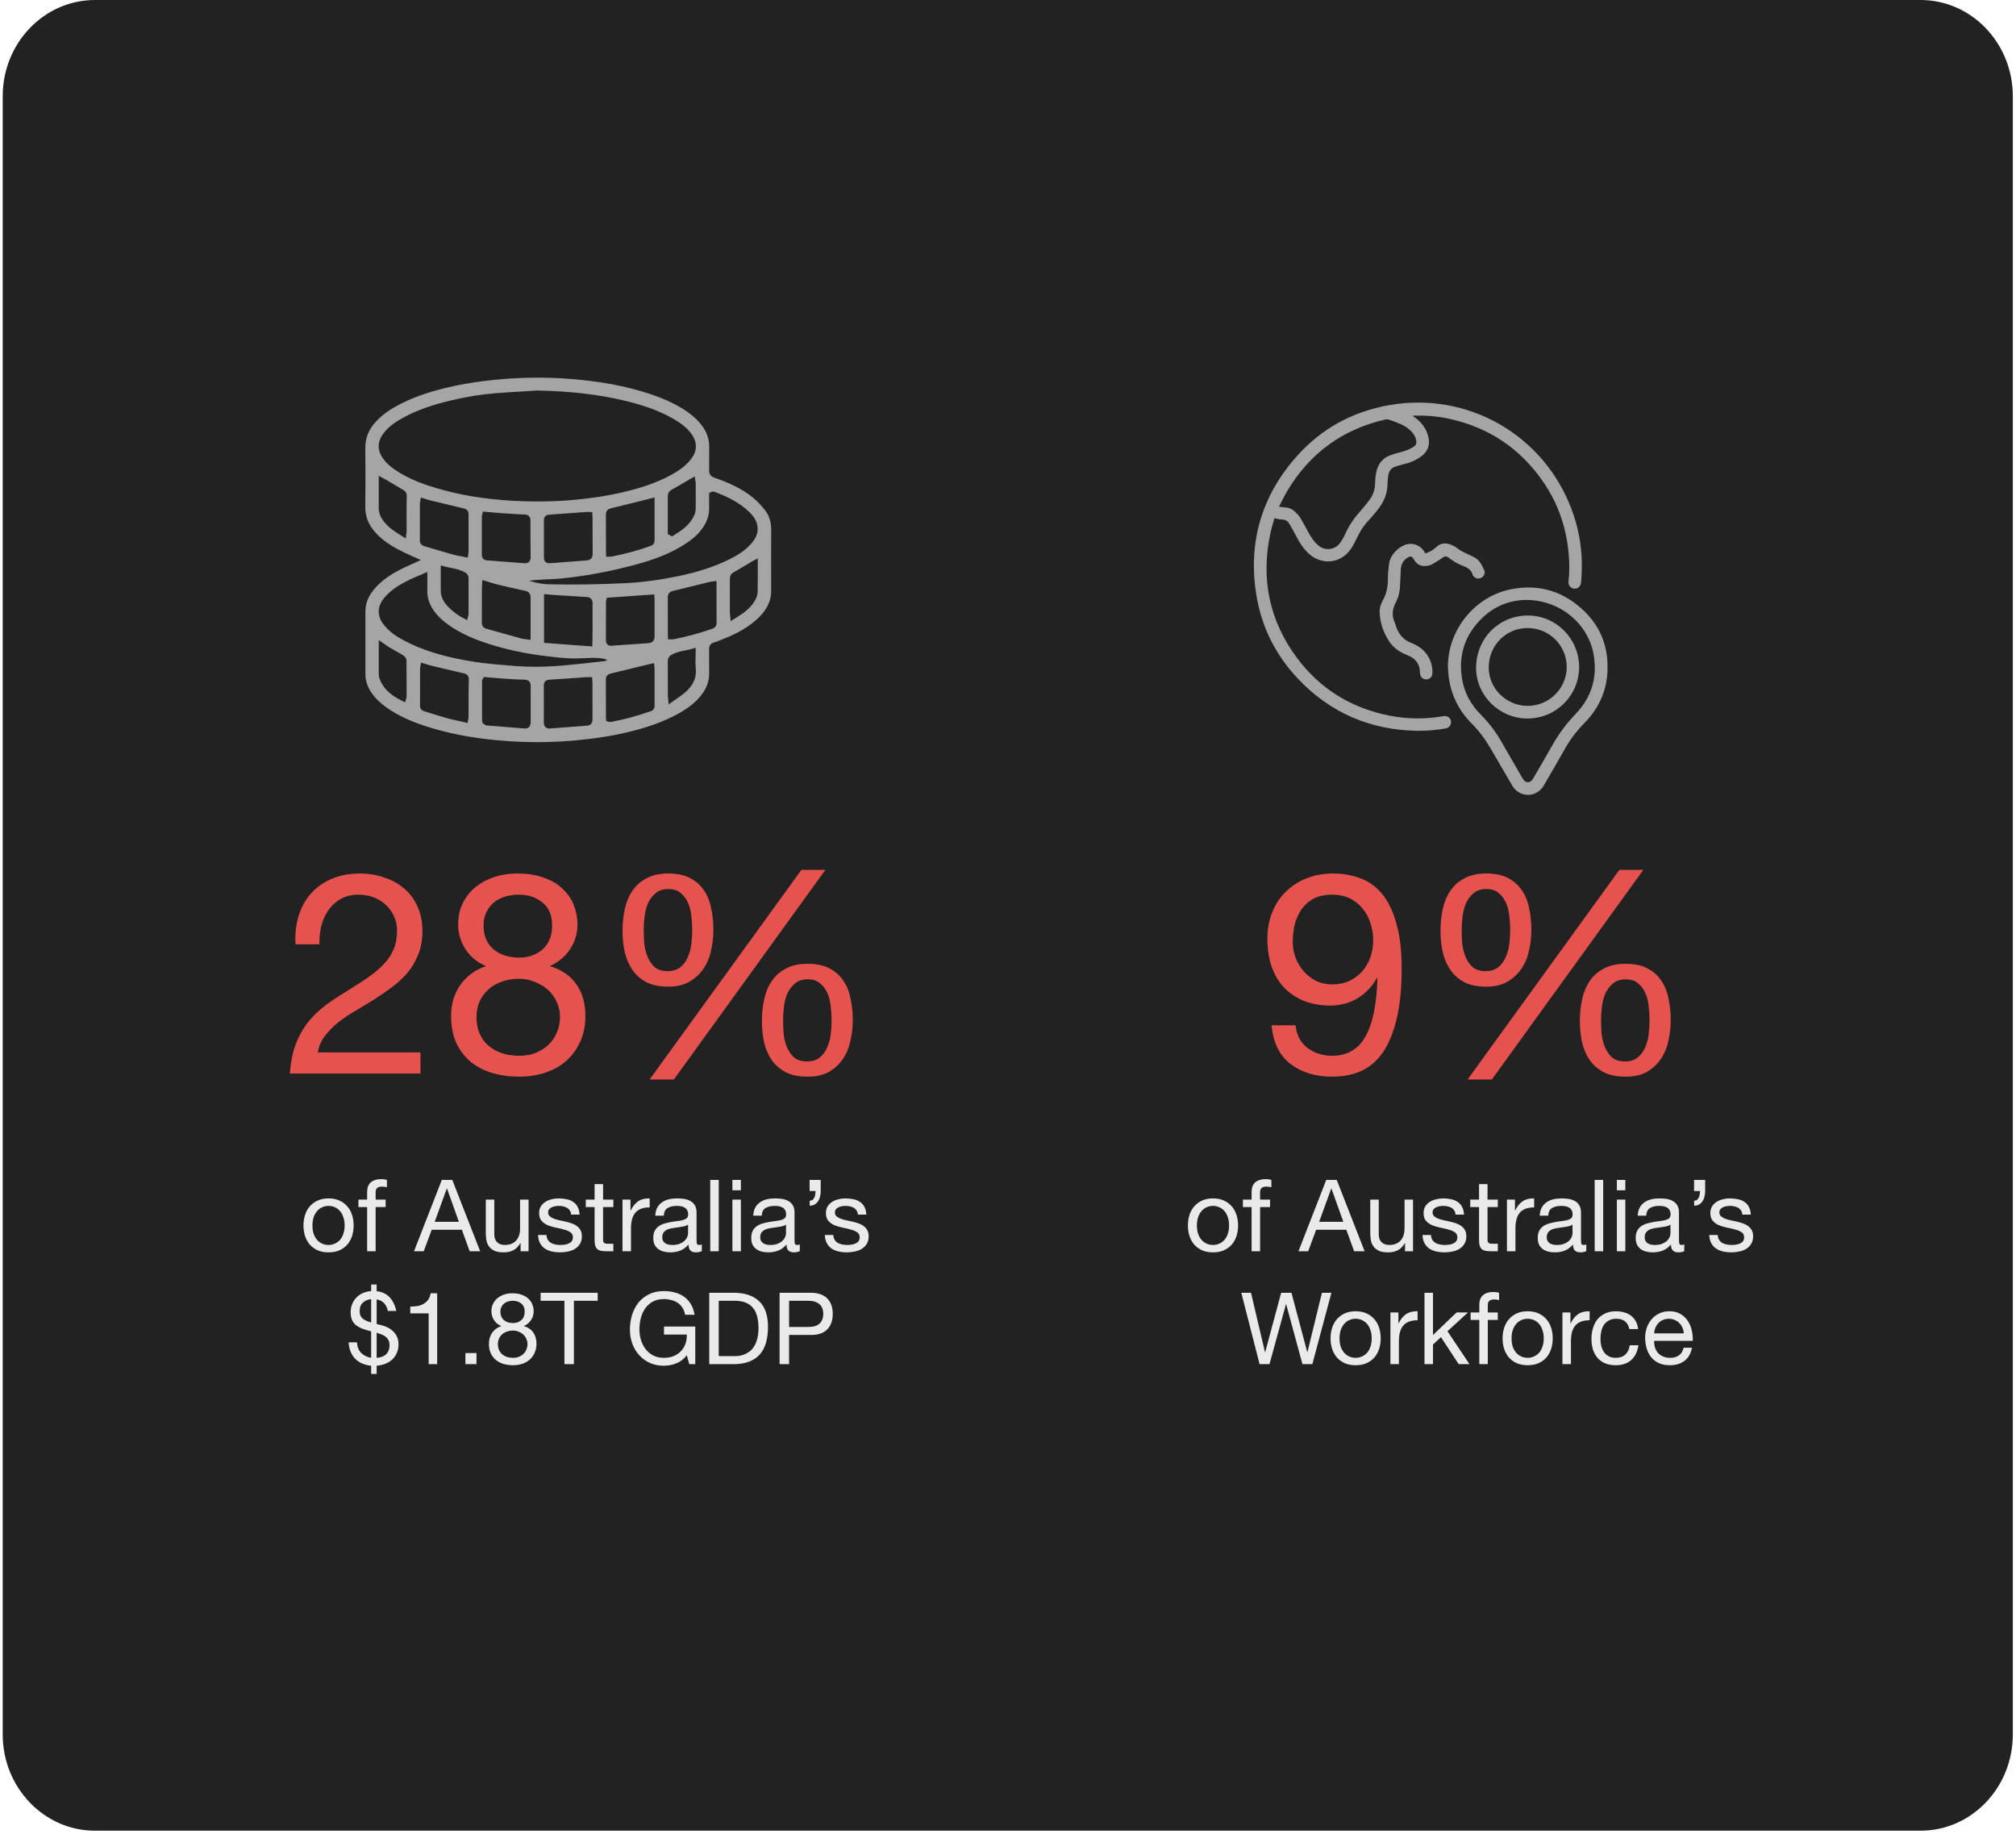 <?xml version="1.0" encoding="UTF-8"?> <svg xmlns="http://www.w3.org/2000/svg" width="343" height="312" viewBox="0 0 343 312" fill="none"><g clip-path="url(#clip0_488_7018)"><path d="M326.76 311.43H16.16C7.5 311.43 0.46 304.1 0.46 295.05V16.38C0.46 7.34 7.48 0 16.16 0H326.76C335.42 0 342.46 7.33 342.46 16.38V295.05C342.46 304.09 335.44 311.43 326.76 311.43Z" fill="#222222"></path><path d="M63.17 117.79C63.77 118.7 64.59 119.51 65.66 120.28C67.73 121.77 70.16 122.88 73.56 123.89C77.41 125.03 81.65 125.75 86.53 126.09C89.51 126.29 92.55 126.31 95.55 126.13C98.99 125.92 102.07 125.54 104.96 124.96C108.8 124.18 111.82 123.21 114.45 121.91C116.64 120.82 118.11 119.74 119.21 118.39C120.22 117.16 120.69 115.85 120.66 114.38C120.64 113.61 120.65 112.84 120.65 112.09V110.43C120.64 109.84 120.92 109.46 121.46 109.3C121.8 109.2 122.13 109.07 122.49 108.93L122.65 108.87C124.56 108.12 126.76 107.14 128.64 105.48C130.41 103.92 131.23 102.31 131.21 100.41C131.19 96.72 131.2 93.11 131.21 90.07C131.21 88.8 130.87 87.7 130.17 86.81C129.51 85.96 128.83 85.25 128.14 84.68C126.03 82.94 123.5 81.94 121.53 81.26C120.92 81.05 120.64 80.65 120.65 80C120.66 79.27 120.66 78.52 120.66 77.8V75.97C120.66 74.8 120.33 73.72 119.62 72.67C119.04 71.81 118.26 71.03 117.25 70.28C115.52 69.01 113.46 68 110.76 67.08C106.5 65.64 101.88 64.79 96.2 64.4C94.65 64.29 93.08 64.24 91.5 64.24C90.09 64.24 88.68 64.28 87.26 64.37C83.73 64.58 80.53 64.99 77.49 65.62C73.9 66.37 71.05 67.29 68.51 68.53C66.5 69.51 65.05 70.53 63.93 71.75C62.71 73.08 62.13 74.56 62.15 76.27C62.19 79.32 62.19 82.57 62.15 86.21C62.13 87.83 62.68 89.24 63.82 90.53C65.32 92.22 67.27 93.27 68.8 94C69.14 94.16 69.49 94.32 69.86 94.49C70.04 94.57 70.23 94.66 70.44 94.75L71.6 95.27L70.44 95.8C70.21 95.9 70 96 69.79 96.09C69.37 96.28 68.98 96.45 68.6 96.64C66.52 97.66 65.1 98.65 63.98 99.87C62.75 101.21 62.17 102.52 62.17 104.01V114.59C62.15 115.7 62.48 116.76 63.17 117.79ZM69.18 117.63V118.5C69.18 118.62 69.15 118.72 69.13 118.77V118.79L68.93 119.47L68.3 119.17C66.94 118.49 65.29 117.44 64.56 115.41C64.48 115.19 64.44 114.93 64.44 114.61C64.43 113.47 64.44 112.32 64.44 111.13V108.89L65.34 109.51C65.46 109.6 65.58 109.68 65.68 109.75C65.88 109.89 66.05 110.02 66.23 110.12C66.57 110.32 66.91 110.51 67.25 110.7C67.69 110.95 68.14 111.21 68.58 111.47C68.86 111.64 69.16 111.99 69.16 112.37C69.18 114.12 69.18 115.9 69.18 117.63ZM79.72 119.77V121.96C79.72 122.08 79.7 122.18 79.68 122.27C79.67 122.31 79.66 122.35 79.66 122.39L79.56 122.99L78.97 122.85C78.66 122.78 78.36 122.71 78.06 122.65C77.39 122.5 76.69 122.35 76.02 122.16C75.13 121.91 74.24 121.63 73.37 121.36L72.2 121C71.71 120.85 71.46 120.53 71.46 120.06C71.47 118.59 71.47 117.1 71.47 115.66V113.73C71.47 113.63 71.49 113.55 71.5 113.47C71.5 113.44 71.5 113.41 71.52 113.37L71.63 112.72L72.26 112.91C72.4 112.95 72.55 113 72.69 113.04C72.98 113.13 73.26 113.22 73.53 113.28C75.2 113.68 76.97 114.1 78.95 114.56C79.49 114.68 79.76 115.01 79.76 115.52C79.72 116.95 79.72 118.36 79.72 119.77ZM90 123.7C89.8 123.89 89.55 123.93 89.35 123.93C89.3 123.93 89.25 123.93 89.21 123.92C88.36 123.85 87.51 123.79 86.66 123.72C85.38 123.62 84.1 123.52 82.82 123.41C82.46 123.38 82.02 123.01 82.02 122.59C82.01 120.5 82.02 118.38 82.02 116.32V115.88C82.02 115.71 82.09 115.58 82.13 115.53C82.13 115.52 82.13 115.52 82.13 115.51L82.31 115.17L82.7 115.2C83.05 115.23 83.41 115.26 83.76 115.29C84.54 115.36 85.35 115.43 86.14 115.48C87.14 115.55 88.17 115.6 89.28 115.63C90.16 115.66 90.29 116.29 90.29 116.66C90.28 118.81 90.28 120.91 90.29 122.91C90.27 123.05 90.27 123.43 89.99 123.7H90ZM99.85 123.45C97.84 123.59 95.85 123.75 93.63 123.92C93.59 123.92 93.54 123.93 93.47 123.93C93.29 123.93 93.02 123.9 92.81 123.7C92.52 123.43 92.52 123.03 92.52 122.9C92.54 121.08 92.54 119.16 92.52 116.65C92.52 116.21 92.68 115.68 93.48 115.63C95.06 115.53 96.67 115.42 98.23 115.31L99.91 115.19H100.74L100.77 115.73C100.77 115.73 100.78 115.83 100.78 115.87C100.78 115.98 100.8 116.09 100.8 116.21V118.13C100.8 119.51 100.8 120.94 100.81 122.34C100.81 123.03 100.5 123.4 99.85 123.45ZM110.7 120.99C108.3 121.83 106.08 122.43 103.92 122.81C103.88 122.82 103.85 122.82 103.81 122.82C103.71 122.82 103.63 122.8 103.59 122.78C103.58 122.78 103.57 122.77 103.55 122.77L103.14 122.67L103.11 122.25C103.11 122.25 103.11 122.17 103.11 122.13C103.1 122.04 103.09 121.94 103.09 121.83V120.02C103.09 118.58 103.09 117.08 103.08 115.62C103.08 115.06 103.35 114.72 103.89 114.59C105.46 114.21 107.05 113.82 108.59 113.44L110.27 113.03C110.34 113.01 110.42 113 110.51 112.98L111.28 112.81L111.34 113.46C111.34 113.46 111.35 113.54 111.35 113.58C111.36 113.68 111.37 113.78 111.37 113.89V119.98C111.37 120.17 111.38 120.76 110.71 120.99H110.7ZM110.35 109.41C108.27 109.55 106.2 109.7 104.12 109.84C104.08 109.84 104.03 109.85 103.97 109.85C103.79 109.85 103.55 109.82 103.35 109.63C103.17 109.47 103.09 109.23 103.09 108.94C103.1 107.46 103.1 105.96 103.1 104.5V102.44C103.1 102.33 103.12 102.23 103.14 102.17C103.14 102.17 103.15 102.15 103.15 102.13L103.23 101.69L111.31 101.12L111.35 101.7C111.35 101.7 111.35 101.78 111.35 101.82C111.36 101.91 111.37 102.02 111.37 102.13V103.9C111.37 105.34 111.37 106.84 111.37 108.3C111.37 108.69 111.23 109.35 110.33 109.41H110.35ZM116.32 118C115.95 118.29 115.57 118.55 115.17 118.83C114.98 118.96 114.79 119.1 114.58 119.24L113.76 119.83L113.67 118.82C113.67 118.73 113.67 118.66 113.65 118.6C113.64 118.48 113.63 118.38 113.63 118.27V116.48C113.63 115.17 113.63 113.81 113.62 112.48C113.62 111.85 113.97 111.56 114.28 111.38C115.01 110.96 115.78 110.81 116.52 110.66C116.89 110.59 117.26 110.51 117.62 110.41L118.36 110.19V110.96C118.36 111.27 118.36 111.57 118.34 111.86C118.32 112.47 118.31 113.04 118.37 113.59C118.57 115.32 117.89 116.76 116.32 118ZM121.15 106.97C119.1 107.7 116.98 108.27 114.66 108.74C114.58 108.76 114.51 108.76 114.44 108.76H113.67L113.64 108.21C113.64 108.21 113.64 108.12 113.64 108.08C113.63 107.97 113.63 107.87 113.63 107.77V106.02C113.63 104.57 113.63 103.07 113.62 101.6C113.62 101.03 113.9 100.68 114.45 100.54C115.98 100.17 117.54 99.78 119.05 99.41C119.65 99.26 120.26 99.11 120.86 98.96C120.95 98.94 121.04 98.93 121.13 98.92C121.17 98.92 121.2 98.92 121.25 98.92L121.91 98.83V101.36C121.91 102.86 121.91 104.41 121.92 105.94C121.92 106.44 121.68 106.79 121.16 106.98L121.15 106.97ZM128.91 100.5C128.9 100.92 128.83 101.31 128.7 101.63C127.97 103.38 126.45 104.33 125.11 105.17L124.32 105.66L124.23 104.74C124.23 104.67 124.23 104.62 124.21 104.57C124.2 104.46 124.19 104.36 124.18 104.26V98.42C124.18 98.13 124.24 97.71 124.73 97.42C125.47 96.99 126.22 96.54 126.95 96.11L127.79 95.6C127.79 95.6 127.88 95.55 127.95 95.51L128.93 94.99V97.99C128.92 98.81 128.92 99.66 128.91 100.5ZM119.8 89.42C120.39 88.46 120.67 87.47 120.65 86.41C120.64 85.9 120.64 85.4 120.65 84.9V83.84L121.03 83.7C121.03 83.7 121.06 83.69 121.07 83.68C121.14 83.65 121.33 83.57 121.56 83.66C123.51 84.4 125.76 85.39 127.57 87.19C128.1 87.72 128.82 88.56 128.9 89.76C128.98 90.96 128.37 91.82 127.91 92.37C126.77 93.72 125.32 94.54 124.05 95.17C121.61 96.38 118.86 97.29 115.39 98.01C112.37 98.64 109.31 99.07 106.24 99.21C102.02 99.41 97.83 99.49 93.6 99.4C92.38 99.37 91.97 99.32 90.01 98.81C91.54 98.55 93.83 98.57 95.38 98.42C99.63 98.01 103.84 97.2 107.96 96.1C111.52 95.16 114.11 94.1 116.36 92.67C117.96 91.68 119.06 90.64 119.8 89.42ZM100.81 107.1V108.82C100.81 108.92 100.8 109.01 100.8 109.14C100.8 109.21 100.79 109.28 100.79 109.38L100.76 109.97L92.56 109.36V101.07L93.19 101.12C93.33 101.12 93.46 101.14 93.6 101.16C93.87 101.18 94.13 101.21 94.39 101.22L95.28 101.28C96.76 101.38 98.29 101.48 99.79 101.56C100.65 101.61 100.83 102.18 100.82 102.65C100.82 104.14 100.82 105.65 100.82 107.1H100.81ZM90.27 106.12V108.85L89.61 108.76C89.52 108.75 89.44 108.74 89.36 108.73C89.17 108.71 88.98 108.69 88.78 108.64C87.4 108.26 86.02 107.88 84.64 107.49L82.78 106.97C82.11 106.78 81.98 106.3 81.98 105.93C81.99 104.49 81.99 103.02 81.99 101.61V99.85C81.99 99.75 82 99.65 82.01 99.55C82.01 99.5 82.02 99.45 82.02 99.4L82.07 98.68L82.76 98.88C82.97 98.94 83.17 99 83.37 99.07C83.79 99.2 84.18 99.32 84.57 99.42C86.15 99.8 87.76 100.17 89.35 100.51C89.97 100.65 90.27 101.01 90.27 101.64V106.12ZM90.28 94.8C90.28 94.93 90.28 95.32 89.99 95.59C89.78 95.79 89.51 95.82 89.33 95.82C89.27 95.82 89.21 95.82 89.17 95.81C87.04 95.64 84.92 95.48 82.86 95.33C82.31 95.29 81.98 94.94 81.98 94.4V87.9C81.98 87.77 82.01 87.66 82.03 87.58C82.03 87.56 82.03 87.54 82.05 87.52L82.16 87.03L82.66 87.07C82.97 87.1 83.27 87.12 83.56 87.15C84.22 87.21 84.85 87.27 85.48 87.31C87.02 87.42 88.19 87.49 89.28 87.53C89.92 87.56 90.25 87.91 90.25 88.54C90.25 90.97 90.25 92.95 90.28 94.8ZM92.54 88.49C92.54 88.16 92.65 87.61 93.43 87.55C94.92 87.45 96.44 87.34 97.91 87.23C98.56 87.18 99.21 87.13 99.86 87.09C99.97 87.08 100.06 87.09 100.15 87.09C100.18 87.09 100.21 87.1 100.25 87.1L100.76 87.13L100.79 87.64C100.79 87.69 100.8 87.73 100.8 87.77C100.81 87.87 100.82 87.98 100.82 88.09V89.89C100.82 91.32 100.82 92.8 100.83 94.25C100.83 94.71 100.66 95.28 99.8 95.34C98.39 95.44 96.96 95.55 95.58 95.66C95.04 95.7 94.49 95.75 93.95 95.79C93.88 95.79 93.81 95.79 93.74 95.79C93.68 95.79 93.62 95.79 93.56 95.8C93.51 95.8 93.47 95.81 93.42 95.81C93.18 95.81 92.98 95.74 92.83 95.6C92.64 95.43 92.55 95.19 92.55 94.89C92.54 92.77 92.54 90.61 92.54 88.47V88.49ZM111.36 91.87C111.36 92.08 111.36 92.63 110.73 92.86C108.62 93.62 106.39 94.23 104.12 94.67C104.01 94.69 103.91 94.69 103.82 94.69H103.71L103.14 94.72L103.11 94.15C103.11 94.15 103.11 94.06 103.11 94.02C103.1 93.92 103.1 93.82 103.1 93.71V91.84C103.1 90.43 103.1 88.97 103.09 87.54C103.09 86.77 103.58 86.56 103.95 86.47C105.49 86.11 107.05 85.71 108.57 85.33C109.09 85.2 109.6 85.07 110.12 84.94C110.22 84.91 110.32 84.89 110.44 84.86L111.37 84.63V91.87H111.36ZM113.62 84.4C113.62 83.74 114 83.46 114.29 83.3C115.06 82.88 115.8 82.44 116.59 81.98L117.46 81.47L118.2 81.04L118.33 81.92C118.34 81.99 118.37 82.1 118.37 82.23V83.2C118.37 84.29 118.38 85.41 118.36 86.52C118.36 86.95 118.25 87.39 118.06 87.78C117.28 89.42 115.81 90.33 114.63 91.07L114.35 91.24L113.62 90.87V88.68C113.63 87.27 113.63 85.82 113.62 84.4ZM69.18 88.57V90.31C69.18 90.39 69.17 90.45 69.16 90.54C69.16 90.58 69.15 90.63 69.14 90.69L69.04 91.6L68.26 91.11C68.14 91.04 68.03 90.97 67.92 90.9C67.69 90.76 67.47 90.62 67.26 90.48C66.27 89.8 65.57 89.14 65.07 88.38C64.63 87.73 64.43 87.05 64.44 86.32C64.44 85.4 64.44 84.45 64.44 83.54V80.95L65.42 81.47C65.51 81.51 65.57 81.55 65.64 81.59C65.93 81.76 66.21 81.93 66.5 82.1C67.19 82.51 67.9 82.94 68.6 83.34C68.76 83.44 69.2 83.69 69.2 84.31C69.17 85.73 69.17 87.15 69.17 88.57H69.18ZM67.24 79.94C66.28 79.29 65.6 78.64 65.1 77.9C64.19 76.56 64.2 75.2 65.13 73.88C66.08 72.54 67.41 71.7 68.59 71.06C70.88 69.8 73.46 68.88 76.95 68.07C79.54 67.46 81.93 67.08 84.25 66.9C85.9 66.77 87.57 66.67 89.19 66.57C89.91 66.53 90.63 66.48 91.36 66.43H91.42C97.17 66.56 101.87 67.11 106.22 68.15C108.68 68.74 111.89 69.65 114.84 71.41C115.68 71.92 116.76 72.63 117.57 73.72C118.7 75.23 118.67 76.75 117.48 78.22C116.5 79.43 115.24 80.21 114.25 80.76C112.04 81.97 109.47 82.91 106.17 83.69C103.46 84.34 100.58 84.78 97.37 85.06C95.39 85.23 93.39 85.31 91.38 85.31C90.01 85.31 88.63 85.27 87.25 85.19C82.41 84.91 78.16 84.21 74.26 83.04C72.23 82.44 69.6 81.54 67.24 79.94ZM71.44 91.96C71.44 90.47 71.44 88.96 71.44 87.5V85.63C71.44 85.53 71.46 85.45 71.47 85.38C71.48 85.35 71.48 85.32 71.49 85.29L71.6 84.64L72.23 84.83C72.34 84.86 72.45 84.9 72.55 84.93C72.76 85 72.96 85.06 73.15 85.11C75.03 85.57 76.97 86.04 78.93 86.5C79.46 86.62 79.72 86.95 79.72 87.46V93.84C79.72 93.95 79.7 94.04 79.69 94.13C79.69 94.17 79.69 94.21 79.67 94.25L79.59 94.86L78.98 94.74C78.77 94.7 78.57 94.66 78.37 94.62C77.92 94.54 77.46 94.45 77 94.32C75.71 93.96 74.41 93.57 73.15 93.2L72.21 92.92C72.01 92.85 71.43 92.68 71.43 91.96H71.44ZM79.72 103.88V104.44C79.72 104.55 79.69 104.64 79.68 104.71C79.67 104.73 79.67 104.75 79.66 104.78L79.49 105.5L78.84 105.16C78 104.73 77.25 104.19 76.53 103.51C75.98 102.98 75.31 102.25 75.07 101.21C75.02 100.98 74.99 100.74 74.99 100.48V96.19L75.71 96.38C76.04 96.47 76.38 96.54 76.71 96.6C77.56 96.77 78.43 96.94 79.24 97.45C79.47 97.6 79.72 97.92 79.72 98.28C79.72 100.14 79.72 102.04 79.72 103.88ZM65.47 101.59C66.68 100.2 68.23 99.32 69.74 98.59C70.2 98.37 70.67 98.17 71.17 97.96C71.4 97.86 71.65 97.76 71.9 97.65L72.71 97.3V98.95C72.71 99.46 72.72 99.94 72.7 100.42C72.67 101.66 73.04 102.8 73.83 103.91C74.45 104.79 75.29 105.59 76.38 106.35C78.29 107.69 80.5 108.71 83.54 109.66C86.47 110.57 89.55 111.22 92.95 111.62C94.66 111.82 96.4 112.04 98.13 112.01C99.01 112 99.88 111.92 100.76 111.91C101.33 111.9 103 111.97 103.31 112.31C103 112.49 102.59 112.5 102.24 112.54C98.54 112.93 94.84 113.43 91.12 113.43C89.94 113.43 88.79 113.39 87.64 113.3L87.17 113.26C85.1 113.09 82.95 112.92 80.86 112.61C75.83 111.85 71.93 110.67 68.59 108.88C67.23 108.15 66.23 107.39 65.46 106.48C65.05 106 64.5 105.24 64.44 104.19C64.38 103.01 65 102.14 65.47 101.59Z" fill="#A5A5A5"></path><path d="M245.63 121.82C242.55 122.37 239.47 122.35 236.4 121.74C229.89 120.45 224.57 117.19 220.62 111.86C215.92 105.51 214.49 98.4 216.15 90.68C216.33 89.83 216.61 88.99 216.83 88.16C217.31 88.25 217.72 88.39 218.13 88.38C218.71 88.38 219.09 88.64 219.36 89.09C219.79 89.83 220.21 90.57 220.6 91.33C221.15 92.4 221.8 93.39 222.69 94.2C224.93 96.22 228.16 95.86 229.84 93.38C230.28 92.73 230.62 92.01 230.97 91.3C231.38 90.47 231.84 89.68 232.46 88.98C233.13 88.22 233.82 87.47 234.44 86.67C235.44 85.39 236.07 83.95 236.07 82.28C236.07 81.86 236.13 81.44 236.18 81.02C236.27 80.28 236.57 79.67 237.33 79.41C237.81 79.25 238.3 79.09 238.8 78.97C239.97 78.7 241.05 78.25 241.98 77.49C242.89 76.76 243.27 75.77 243.08 74.64C242.82 73.07 241.92 71.87 240.64 70.96C240.55 70.9 240.47 70.84 240.32 70.73C240.51 70.72 240.63 70.7 240.74 70.7C242.65 70.66 244.54 70.81 246.41 71.21C253.26 72.67 258.68 76.28 262.63 82.07C265.12 85.73 266.51 89.8 266.89 94.21C267.03 95.79 267.05 97.37 266.86 98.94C266.79 99.54 267.23 100.08 267.81 100.14C268.4 100.2 268.92 99.78 268.99 99.16C269.41 94.91 268.92 90.76 267.43 86.75C262.67 73.95 249.68 66.52 236.25 68.94C230.06 70.05 224.79 72.94 220.62 77.63C214.66 84.34 212.34 92.19 213.73 101.07C214.59 106.54 216.96 111.33 220.74 115.36C226.25 121.24 233.09 124.19 241.14 124.32C242.76 124.34 244.37 124.2 245.96 123.92C246.58 123.81 246.96 123.26 246.86 122.65C246.77 122.12 246.2 121.72 245.63 121.82ZM219.02 83.51C222.87 77.06 228.47 73 235.8 71.34C236.01 71.29 236.27 71.37 236.49 71.45C237.13 71.68 237.77 71.9 238.38 72.18C239.09 72.5 239.72 72.93 240.24 73.52C240.61 73.94 240.86 74.41 240.96 74.96C241.04 75.38 240.92 75.72 240.55 75.97C239.91 76.4 239.22 76.68 238.48 76.87C237.83 77.03 237.19 77.21 236.56 77.44C235.09 77.98 234.34 79.12 234.1 80.62C234.02 81.12 233.96 81.64 233.96 82.15C233.96 83.2 233.65 84.15 233.04 84.99C232.54 85.67 232 86.33 231.44 86.96C230.42 88.1 229.56 89.32 228.93 90.72C228.67 91.3 228.35 91.88 227.97 92.39C227.09 93.57 225.47 93.74 224.33 92.81C223.58 92.19 223.06 91.39 222.6 90.54C222.15 89.71 221.71 88.87 221.22 88.07C220.98 87.69 220.65 87.36 220.32 87.04C219.82 86.56 219.2 86.33 218.51 86.3C218.25 86.29 217.98 86.24 217.61 86.19C218.11 85.23 218.52 84.34 219.02 83.51Z" fill="#A5A5A5"></path><path d="M269.61 104.03C266.09 100.59 261.92 99.3 257.1 100.24C250.93 101.44 246.31 107.16 246.35 113.46C246.4 114.07 246.41 114.68 246.5 115.29C246.93 118.31 248.22 120.9 250.37 123.06C251.62 124.31 252.67 125.71 253.56 127.24C254.78 129.35 256.01 131.45 257.24 133.55C257.35 133.74 257.47 133.93 257.61 134.1C259 135.76 261.53 135.55 262.64 133.65C263.85 131.58 265.06 129.5 266.24 127.41C267.16 125.79 268.26 124.32 269.57 123C272.02 120.52 273.38 117.53 273.5 114.05C273.64 110.19 272.43 106.79 269.61 104.03ZM268.09 121.44C266.57 123.03 265.26 124.75 264.18 126.66C263.09 128.6 261.96 130.52 260.85 132.44C260.36 133.28 259.55 133.28 259.06 132.44C257.84 130.33 256.62 128.23 255.41 126.11C254.46 124.46 253.32 122.96 251.98 121.61C250.25 119.88 249.12 117.83 248.74 115.42C248.08 111.24 249.36 107.71 252.47 104.86C254.56 102.96 257.08 102.11 259.46 102.06C265.28 101.98 270.16 105.97 271.13 111.3C271.82 115.18 270.82 118.59 268.09 121.44Z" fill="#A5A5A5"></path><path d="M238.2 99.68C238.23 98.78 238.28 97.88 238.32 96.98C238.36 96.13 238.65 95.42 239.38 94.93C239.97 94.53 240.22 94.58 240.58 95.21C241.03 96.01 241.73 96.37 242.63 96.28C242.95 96.25 243.29 96.19 243.56 96.04C244.23 95.67 244.89 95.28 245.51 94.83C245.83 94.6 246.06 94.61 246.35 94.78C246.44 94.84 246.54 94.9 246.62 94.97C247.26 95.49 247.96 95.88 248.72 96.18C249.54 96.5 250.34 96.85 250.57 97.83C250.57 97.84 250.58 97.85 250.59 97.86C250.87 98.36 251.46 98.55 251.97 98.32C252.47 98.09 252.75 97.52 252.53 97.01C252.32 96.52 252.07 96.04 251.77 95.61C251.29 94.93 250.51 94.64 249.79 94.3C249.11 93.98 248.42 93.68 247.83 93.19C247.51 92.92 247.09 92.74 246.68 92.6C245.81 92.31 245 92.43 244.31 93.11C243.8 93.6 243.19 93.94 242.49 94.14C242.4 93.99 242.34 93.87 242.27 93.76C241.69 92.85 240.59 92.36 239.53 92.56C238.07 92.83 236.55 94.37 236.34 95.86C236.22 96.73 236.13 97.61 236.14 98.48C236.14 99.74 235.93 100.93 235.32 102.04C234.97 102.68 234.71 103.36 234.73 104.1C234.77 106.04 235.43 107.77 236.52 109.35C236.65 109.53 236.81 109.69 236.96 109.86C237.66 110.63 238.55 111.1 239.5 111.48C240.85 112.01 241.59 112.97 241.59 114.46C241.59 114.65 241.64 114.86 241.73 115.03C241.94 115.45 242.42 115.65 242.89 115.55C243.33 115.46 243.67 115.08 243.7 114.61C243.78 113.41 243.45 112.32 242.77 111.34C242.1 110.37 241.13 109.78 240.06 109.35C238.86 108.88 238.09 108.02 237.62 106.85C237.5 106.55 237.45 106.22 237.31 105.93C236.76 104.74 236.88 103.61 237.48 102.47C237.93 101.6 238.17 100.66 238.2 99.68Z" fill="#A5A5A5"></path><path d="M259.98 104.71C255.02 104.7 251.15 108.6 251.14 113.61C251.13 118.31 255.09 122.23 259.88 122.23C264.74 122.23 268.66 118.33 268.67 113.48C268.67 108.66 264.78 104.72 259.98 104.71ZM259.91 120.08C256.26 120.07 253.28 117.12 253.29 113.53C253.3 109.78 256.24 106.82 259.94 106.84C263.6 106.85 266.57 109.82 266.56 113.47C266.56 117.11 263.56 120.08 259.91 120.08Z" fill="#A5A5A5"></path><path d="M50.272 160.646C50.176 158.918 50.352 157.318 50.8 155.846C51.248 154.374 51.936 153.11 52.864 152.054C53.824 150.966 55.008 150.118 56.416 149.51C57.824 148.902 59.424 148.598 61.216 148.598C62.688 148.598 64.064 148.822 65.344 149.27C66.656 149.686 67.792 150.31 68.752 151.142C69.712 151.942 70.464 152.95 71.008 154.166C71.584 155.382 71.872 156.79 71.872 158.39C71.872 159.894 71.632 161.222 71.152 162.374C70.704 163.526 70.096 164.566 69.328 165.494C68.56 166.39 67.68 167.206 66.688 167.942C65.696 168.678 64.672 169.382 63.616 170.054C62.56 170.694 61.504 171.334 60.448 171.974C59.392 172.582 58.416 173.238 57.52 173.942C56.656 174.646 55.904 175.414 55.264 176.246C54.656 177.046 54.256 177.974 54.064 179.03H71.536V182.63H49.312C49.472 180.614 49.824 178.902 50.368 177.494C50.944 176.054 51.664 174.806 52.528 173.75C53.392 172.694 54.368 171.766 55.456 170.966C56.544 170.166 57.68 169.414 58.864 168.71C60.304 167.814 61.568 166.998 62.656 166.262C63.744 165.494 64.64 164.726 65.344 163.958C66.08 163.19 66.624 162.358 66.976 161.462C67.36 160.566 67.552 159.526 67.552 158.342C67.552 157.414 67.376 156.582 67.024 155.846C66.672 155.078 66.192 154.422 65.584 153.878C65.008 153.334 64.32 152.918 63.52 152.63C62.72 152.342 61.872 152.198 60.976 152.198C59.792 152.198 58.768 152.454 57.904 152.966C57.072 153.446 56.384 154.086 55.84 154.886C55.296 155.686 54.896 156.598 54.64 157.622C54.416 158.614 54.32 159.622 54.352 160.646H50.272ZM82.272 157.43C82.272 158.358 82.432 159.174 82.752 159.878C83.072 160.55 83.504 161.11 84.048 161.558C84.592 162.006 85.232 162.342 85.968 162.566C86.704 162.79 87.488 162.902 88.32 162.902C89.952 162.902 91.296 162.422 92.352 161.462C93.408 160.502 93.936 159.158 93.936 157.43C93.936 155.702 93.392 154.406 92.304 153.542C91.248 152.646 89.888 152.198 88.224 152.198C87.424 152.198 86.656 152.31 85.92 152.534C85.184 152.758 84.544 153.094 84 153.542C83.488 153.99 83.072 154.534 82.752 155.174C82.432 155.814 82.272 156.566 82.272 157.43ZM77.952 157.286C77.952 155.878 78.224 154.646 78.768 153.59C79.312 152.502 80.048 151.59 80.976 150.854C81.904 150.118 82.96 149.558 84.144 149.174C85.36 148.79 86.624 148.598 87.936 148.598C89.792 148.598 91.376 148.854 92.688 149.366C94 149.846 95.056 150.502 95.856 151.334C96.688 152.134 97.296 153.062 97.68 154.118C98.064 155.142 98.256 156.198 98.256 157.286C98.256 158.822 97.824 160.23 96.96 161.51C96.128 162.758 94.992 163.702 93.552 164.342C95.6 164.982 97.12 166.038 98.112 167.51C99.104 168.95 99.6 170.726 99.6 172.838C99.6 174.502 99.296 175.974 98.688 177.254C98.112 178.534 97.312 179.622 96.288 180.518C95.296 181.382 94.112 182.038 92.736 182.486C91.36 182.934 89.888 183.158 88.32 183.158C86.688 183.158 85.168 182.95 83.76 182.534C82.352 182.118 81.12 181.478 80.064 180.614C79.04 179.75 78.224 178.678 77.616 177.398C77.04 176.086 76.752 174.566 76.752 172.838C76.752 170.822 77.264 169.078 78.288 167.606C79.312 166.102 80.784 165.014 82.704 164.342C81.264 163.766 80.112 162.838 79.248 161.558C78.384 160.246 77.952 158.822 77.952 157.286ZM81.072 173.03C81.072 175.078 81.744 176.694 83.088 177.878C84.464 179.03 86.208 179.606 88.32 179.606C89.344 179.606 90.272 179.446 91.104 179.126C91.968 178.774 92.704 178.31 93.312 177.734C93.952 177.126 94.432 176.422 94.752 175.622C95.104 174.822 95.28 173.942 95.28 172.982C95.28 172.054 95.088 171.206 94.704 170.438C94.352 169.638 93.856 168.95 93.216 168.374C92.576 167.798 91.824 167.35 90.96 167.03C90.128 166.678 89.232 166.502 88.272 166.502C87.28 166.502 86.336 166.662 85.44 166.982C84.576 167.27 83.808 167.702 83.136 168.278C82.496 168.854 81.984 169.542 81.6 170.342C81.248 171.142 81.072 172.038 81.072 173.03ZM109.52 158.246C109.52 158.95 109.552 159.718 109.616 160.55C109.712 161.35 109.904 162.102 110.192 162.806C110.48 163.478 110.88 164.054 111.392 164.534C111.936 164.982 112.656 165.206 113.552 165.206C114.48 165.206 115.216 164.982 115.76 164.534C116.304 164.086 116.72 163.526 117.008 162.854C117.328 162.15 117.536 161.382 117.632 160.55C117.728 159.718 117.776 158.934 117.776 158.198C117.776 157.494 117.728 156.742 117.632 155.942C117.568 155.11 117.392 154.358 117.104 153.686C116.816 152.982 116.4 152.406 115.856 151.958C115.344 151.478 114.624 151.238 113.696 151.238C112.8 151.238 112.08 151.478 111.536 151.958C110.992 152.406 110.56 152.982 110.24 153.686C109.952 154.358 109.76 155.11 109.664 155.942C109.568 156.742 109.52 157.51 109.52 158.246ZM105.92 158.342C105.92 157.03 106.048 155.798 106.304 154.646C106.56 153.462 106.992 152.422 107.6 151.526C108.208 150.63 109.008 149.926 110 149.414C110.992 148.87 112.224 148.598 113.696 148.598C115.2 148.598 116.432 148.854 117.392 149.366C118.384 149.878 119.168 150.566 119.744 151.43C120.352 152.294 120.768 153.318 120.992 154.502C121.248 155.654 121.376 156.886 121.376 158.198C121.376 159.446 121.232 160.662 120.944 161.846C120.688 162.998 120.24 164.022 119.6 164.918C118.992 165.782 118.208 166.486 117.248 167.03C116.288 167.574 115.104 167.846 113.696 167.846C112.256 167.846 111.04 167.606 110.048 167.126C109.056 166.614 108.256 165.926 107.648 165.062C107.04 164.198 106.592 163.19 106.304 162.038C106.048 160.886 105.92 159.654 105.92 158.342ZM133.232 173.606C133.232 174.31 133.264 175.078 133.328 175.91C133.424 176.71 133.616 177.462 133.904 178.166C134.192 178.838 134.592 179.414 135.104 179.894C135.648 180.342 136.368 180.566 137.264 180.566C138.192 180.566 138.928 180.342 139.472 179.894C140.016 179.446 140.432 178.886 140.72 178.214C141.04 177.51 141.248 176.742 141.344 175.91C141.44 175.078 141.488 174.294 141.488 173.558C141.488 172.854 141.44 172.102 141.344 171.302C141.28 170.47 141.104 169.718 140.816 169.046C140.528 168.342 140.112 167.766 139.568 167.318C139.056 166.838 138.336 166.598 137.408 166.598C136.512 166.598 135.792 166.838 135.248 167.318C134.704 167.766 134.272 168.342 133.952 169.046C133.664 169.718 133.472 170.47 133.376 171.302C133.28 172.102 133.232 172.87 133.232 173.606ZM129.632 173.702C129.632 172.39 129.76 171.158 130.016 170.006C130.272 168.822 130.704 167.782 131.312 166.886C131.92 165.99 132.72 165.286 133.712 164.774C134.704 164.23 135.936 163.958 137.408 163.958C138.912 163.958 140.144 164.214 141.104 164.726C142.096 165.238 142.88 165.926 143.456 166.79C144.064 167.654 144.48 168.678 144.704 169.862C144.96 171.014 145.088 172.246 145.088 173.558C145.088 174.806 144.944 176.022 144.656 177.206C144.4 178.358 143.952 179.382 143.312 180.278C142.704 181.142 141.92 181.846 140.96 182.39C140 182.902 138.816 183.158 137.408 183.158C135.968 183.158 134.752 182.918 133.76 182.438C132.768 181.926 131.968 181.254 131.36 180.422C130.752 179.558 130.304 178.55 130.016 177.398C129.76 176.246 129.632 175.014 129.632 173.702ZM136.352 147.974H140.432L114.656 183.638H110.528L136.352 147.974Z" fill="#E6534F"></path><path d="M220.432 174.422C220.592 176.086 221.264 177.366 222.448 178.262C223.632 179.158 225.04 179.606 226.672 179.606C229.168 179.606 231.04 178.534 232.288 176.39C233.536 174.214 234.224 170.902 234.352 166.454L234.256 166.358C233.488 167.798 232.4 168.95 230.992 169.814C229.584 170.646 228.048 171.062 226.384 171.062C224.656 171.062 223.12 170.79 221.776 170.246C220.432 169.67 219.296 168.886 218.368 167.894C217.472 166.902 216.784 165.702 216.304 164.294C215.856 162.886 215.632 161.35 215.632 159.686C215.632 158.054 215.904 156.566 216.448 155.222C216.992 153.846 217.76 152.678 218.752 151.718C219.744 150.726 220.928 149.958 222.304 149.414C223.68 148.87 225.184 148.598 226.816 148.598C228.416 148.598 229.92 148.854 231.328 149.366C232.736 149.846 233.968 150.694 235.024 151.91C236.08 153.126 236.912 154.79 237.52 156.902C238.16 158.982 238.48 161.638 238.48 164.87C238.48 170.758 237.536 175.286 235.648 178.454C233.792 181.59 230.8 183.158 226.672 183.158C223.824 183.158 221.456 182.438 219.568 180.998C217.68 179.558 216.608 177.366 216.352 174.422H220.432ZM233.632 159.974C233.632 158.918 233.472 157.926 233.152 156.998C232.864 156.07 232.416 155.254 231.808 154.55C231.232 153.814 230.512 153.238 229.648 152.822C228.784 152.406 227.776 152.198 226.624 152.198C225.408 152.198 224.368 152.422 223.504 152.87C222.672 153.318 221.984 153.926 221.44 154.694C220.928 155.43 220.544 156.278 220.288 157.238C220.064 158.198 219.952 159.206 219.952 160.262C219.952 161.19 220.112 162.086 220.432 162.95C220.784 163.814 221.248 164.582 221.824 165.254C222.432 165.926 223.136 166.47 223.936 166.886C224.768 167.27 225.68 167.462 226.672 167.462C227.728 167.462 228.688 167.27 229.552 166.886C230.416 166.47 231.152 165.926 231.76 165.254C232.368 164.55 232.832 163.75 233.152 162.854C233.472 161.926 233.632 160.966 233.632 159.974ZM248.688 158.246C248.688 158.95 248.72 159.718 248.784 160.55C248.88 161.35 249.072 162.102 249.36 162.806C249.648 163.478 250.048 164.054 250.56 164.534C251.104 164.982 251.824 165.206 252.72 165.206C253.648 165.206 254.384 164.982 254.928 164.534C255.472 164.086 255.888 163.526 256.176 162.854C256.496 162.15 256.704 161.382 256.8 160.55C256.896 159.718 256.944 158.934 256.944 158.198C256.944 157.494 256.896 156.742 256.8 155.942C256.736 155.11 256.56 154.358 256.272 153.686C255.984 152.982 255.568 152.406 255.024 151.958C254.512 151.478 253.792 151.238 252.864 151.238C251.968 151.238 251.248 151.478 250.704 151.958C250.16 152.406 249.728 152.982 249.408 153.686C249.12 154.358 248.928 155.11 248.832 155.942C248.736 156.742 248.688 157.51 248.688 158.246ZM245.088 158.342C245.088 157.03 245.216 155.798 245.472 154.646C245.728 153.462 246.16 152.422 246.768 151.526C247.376 150.63 248.176 149.926 249.168 149.414C250.16 148.87 251.392 148.598 252.864 148.598C254.368 148.598 255.6 148.854 256.56 149.366C257.552 149.878 258.336 150.566 258.912 151.43C259.52 152.294 259.936 153.318 260.16 154.502C260.416 155.654 260.544 156.886 260.544 158.198C260.544 159.446 260.4 160.662 260.112 161.846C259.856 162.998 259.408 164.022 258.768 164.918C258.16 165.782 257.376 166.486 256.416 167.03C255.456 167.574 254.272 167.846 252.864 167.846C251.424 167.846 250.208 167.606 249.216 167.126C248.224 166.614 247.424 165.926 246.816 165.062C246.208 164.198 245.76 163.19 245.472 162.038C245.216 160.886 245.088 159.654 245.088 158.342ZM272.4 173.606C272.4 174.31 272.432 175.078 272.496 175.91C272.592 176.71 272.784 177.462 273.072 178.166C273.36 178.838 273.76 179.414 274.272 179.894C274.816 180.342 275.536 180.566 276.432 180.566C277.36 180.566 278.096 180.342 278.64 179.894C279.184 179.446 279.6 178.886 279.888 178.214C280.208 177.51 280.416 176.742 280.512 175.91C280.608 175.078 280.656 174.294 280.656 173.558C280.656 172.854 280.608 172.102 280.512 171.302C280.448 170.47 280.272 169.718 279.984 169.046C279.696 168.342 279.28 167.766 278.736 167.318C278.224 166.838 277.504 166.598 276.576 166.598C275.68 166.598 274.96 166.838 274.416 167.318C273.872 167.766 273.44 168.342 273.12 169.046C272.832 169.718 272.64 170.47 272.544 171.302C272.448 172.102 272.4 172.87 272.4 173.606ZM268.8 173.702C268.8 172.39 268.928 171.158 269.184 170.006C269.44 168.822 269.872 167.782 270.48 166.886C271.088 165.99 271.888 165.286 272.88 164.774C273.872 164.23 275.104 163.958 276.576 163.958C278.08 163.958 279.312 164.214 280.272 164.726C281.264 165.238 282.048 165.926 282.624 166.79C283.232 167.654 283.648 168.678 283.872 169.862C284.128 171.014 284.256 172.246 284.256 173.558C284.256 174.806 284.112 176.022 283.824 177.206C283.568 178.358 283.12 179.382 282.48 180.278C281.872 181.142 281.088 181.846 280.128 182.39C279.168 182.902 277.984 183.158 276.576 183.158C275.136 183.158 273.92 182.918 272.928 182.438C271.936 181.926 271.136 181.254 270.528 180.422C269.92 179.558 269.472 178.55 269.184 177.398C268.928 176.246 268.8 175.014 268.8 173.702ZM275.52 147.974H279.6L253.824 183.638H249.696L275.52 147.974Z" fill="#E6534F"></path><path d="M53.162 208.474C53.162 209.007 53.23 209.483 53.366 209.902C53.513 210.31 53.712 210.656 53.961 210.939C54.21 211.211 54.499 211.421 54.828 211.568C55.168 211.715 55.525 211.789 55.899 211.789C56.273 211.789 56.624 211.715 56.953 211.568C57.293 211.421 57.588 211.211 57.837 210.939C58.086 210.656 58.279 210.31 58.415 209.902C58.562 209.483 58.636 209.007 58.636 208.474C58.636 207.941 58.562 207.471 58.415 207.063C58.279 206.644 58.086 206.292 57.837 206.009C57.588 205.726 57.293 205.51 56.953 205.363C56.624 205.216 56.273 205.142 55.899 205.142C55.525 205.142 55.168 205.216 54.828 205.363C54.499 205.51 54.21 205.726 53.961 206.009C53.712 206.292 53.513 206.644 53.366 207.063C53.23 207.471 53.162 207.941 53.162 208.474ZM51.632 208.474C51.632 207.828 51.723 207.227 51.904 206.672C52.085 206.105 52.357 205.618 52.72 205.21C53.083 204.791 53.53 204.462 54.063 204.224C54.596 203.986 55.208 203.867 55.899 203.867C56.602 203.867 57.214 203.986 57.735 204.224C58.268 204.462 58.715 204.791 59.078 205.21C59.441 205.618 59.713 206.105 59.894 206.672C60.075 207.227 60.166 207.828 60.166 208.474C60.166 209.12 60.075 209.721 59.894 210.276C59.713 210.831 59.441 211.319 59.078 211.738C58.715 212.146 58.268 212.469 57.735 212.707C57.214 212.934 56.602 213.047 55.899 213.047C55.208 213.047 54.596 212.934 54.063 212.707C53.53 212.469 53.083 212.146 52.72 211.738C52.357 211.319 52.085 210.831 51.904 210.276C51.723 209.721 51.632 209.12 51.632 208.474ZM62.465 205.346H60.986V204.071H62.465V202.762C62.465 202.048 62.669 201.51 63.077 201.147C63.496 200.773 64.102 200.586 64.896 200.586C65.032 200.586 65.185 200.597 65.355 200.62C65.536 200.643 65.695 200.677 65.831 200.722V201.98C65.706 201.935 65.57 201.906 65.423 201.895C65.275 201.872 65.139 201.861 65.015 201.861C64.663 201.861 64.391 201.929 64.199 202.065C64.006 202.201 63.91 202.462 63.91 202.847V204.071H65.61V205.346H63.91V212.86H62.465V205.346ZM73.96 207.845H78.075L76.052 202.184H76.017L73.96 207.845ZM75.168 200.722H76.953L81.695 212.86H79.91L78.585 209.205H73.451L72.091 212.86H70.442L75.168 200.722ZM89.931 212.86H88.571V211.466H88.537C88.231 212.01 87.84 212.412 87.364 212.673C86.888 212.922 86.327 213.047 85.681 213.047C85.103 213.047 84.621 212.973 84.236 212.826C83.851 212.667 83.539 212.446 83.301 212.163C83.063 211.88 82.893 211.545 82.791 211.16C82.7 210.763 82.655 210.327 82.655 209.851V204.071H84.1V210.021C84.1 210.565 84.259 210.996 84.576 211.313C84.893 211.63 85.33 211.789 85.885 211.789C86.327 211.789 86.707 211.721 87.024 211.585C87.353 211.449 87.625 211.256 87.84 211.007C88.055 210.758 88.214 210.469 88.316 210.14C88.429 209.8 88.486 209.432 88.486 209.035V204.071H89.931V212.86ZM92.985 210.089C92.996 210.406 93.07 210.678 93.206 210.905C93.342 211.12 93.518 211.296 93.733 211.432C93.96 211.557 94.209 211.647 94.481 211.704C94.764 211.761 95.053 211.789 95.348 211.789C95.575 211.789 95.813 211.772 96.062 211.738C96.311 211.704 96.538 211.642 96.742 211.551C96.957 211.46 97.133 211.33 97.269 211.16C97.405 210.979 97.473 210.752 97.473 210.48C97.473 210.106 97.332 209.823 97.048 209.63C96.765 209.437 96.408 209.284 95.977 209.171C95.558 209.046 95.099 208.939 94.6 208.848C94.102 208.746 93.637 208.61 93.206 208.44C92.787 208.259 92.436 208.009 92.152 207.692C91.869 207.375 91.727 206.933 91.727 206.366C91.727 205.924 91.823 205.544 92.016 205.227C92.22 204.91 92.475 204.655 92.781 204.462C93.099 204.258 93.45 204.111 93.835 204.02C94.232 203.918 94.623 203.867 95.008 203.867C95.507 203.867 95.966 203.912 96.385 204.003C96.805 204.082 97.173 204.23 97.49 204.445C97.819 204.649 98.079 204.932 98.272 205.295C98.465 205.646 98.578 206.088 98.612 206.621H97.167C97.144 206.338 97.071 206.105 96.946 205.924C96.822 205.731 96.663 205.578 96.47 205.465C96.278 205.352 96.062 205.272 95.824 205.227C95.597 205.17 95.365 205.142 95.127 205.142C94.912 205.142 94.691 205.159 94.464 205.193C94.249 205.227 94.05 205.289 93.869 205.38C93.688 205.459 93.54 205.573 93.427 205.72C93.314 205.856 93.257 206.037 93.257 206.264C93.257 206.513 93.342 206.723 93.512 206.893C93.694 207.052 93.92 207.188 94.192 207.301C94.464 207.403 94.77 207.494 95.11 207.573C95.45 207.641 95.79 207.715 96.13 207.794C96.493 207.873 96.844 207.97 97.184 208.083C97.535 208.196 97.841 208.349 98.102 208.542C98.374 208.723 98.59 208.956 98.748 209.239C98.918 209.522 99.003 209.874 99.003 210.293C99.003 210.826 98.89 211.268 98.663 211.619C98.448 211.97 98.159 212.254 97.796 212.469C97.445 212.684 97.043 212.832 96.589 212.911C96.147 213.002 95.705 213.047 95.263 213.047C94.776 213.047 94.311 212.996 93.869 212.894C93.427 212.792 93.036 212.628 92.696 212.401C92.356 212.163 92.084 211.857 91.88 211.483C91.676 211.098 91.563 210.633 91.54 210.089H92.985ZM102.607 204.071H104.358V205.346H102.607V210.803C102.607 210.973 102.619 211.109 102.641 211.211C102.675 211.313 102.732 211.392 102.811 211.449C102.891 211.506 102.998 211.545 103.134 211.568C103.282 211.579 103.469 211.585 103.695 211.585H104.358V212.86H103.253C102.879 212.86 102.556 212.837 102.284 212.792C102.024 212.735 101.808 212.639 101.638 212.503C101.48 212.367 101.361 212.174 101.281 211.925C101.202 211.676 101.162 211.347 101.162 210.939V205.346H99.666V204.071H101.162V201.436H102.607V204.071ZM105.912 204.071H107.272V205.924H107.306C107.658 205.21 108.088 204.683 108.598 204.343C109.108 204.003 109.754 203.844 110.536 203.867V205.397C109.958 205.397 109.465 205.476 109.057 205.635C108.649 205.794 108.321 206.026 108.071 206.332C107.822 206.638 107.641 207.012 107.527 207.454C107.414 207.885 107.357 208.383 107.357 208.95V212.86H105.912V204.071ZM119.411 212.826C119.161 212.973 118.816 213.047 118.374 213.047C118 213.047 117.699 212.945 117.473 212.741C117.257 212.526 117.15 212.18 117.15 211.704C116.753 212.18 116.288 212.526 115.756 212.741C115.234 212.945 114.668 213.047 114.056 213.047C113.659 213.047 113.279 213.002 112.917 212.911C112.565 212.82 112.259 212.679 111.999 212.486C111.738 212.293 111.528 212.044 111.37 211.738C111.222 211.421 111.149 211.041 111.149 210.599C111.149 210.1 111.234 209.692 111.404 209.375C111.574 209.058 111.795 208.803 112.067 208.61C112.35 208.406 112.667 208.253 113.019 208.151C113.381 208.049 113.75 207.964 114.124 207.896C114.52 207.817 114.894 207.76 115.246 207.726C115.608 207.681 115.926 207.624 116.198 207.556C116.47 207.477 116.685 207.369 116.844 207.233C117.002 207.086 117.082 206.876 117.082 206.604C117.082 206.287 117.019 206.032 116.895 205.839C116.781 205.646 116.628 205.499 116.436 205.397C116.254 205.295 116.045 205.227 115.807 205.193C115.58 205.159 115.353 205.142 115.127 205.142C114.515 205.142 114.005 205.261 113.597 205.499C113.189 205.726 112.968 206.162 112.934 206.808H111.489C111.511 206.264 111.625 205.805 111.829 205.431C112.033 205.057 112.305 204.757 112.645 204.53C112.985 204.292 113.37 204.122 113.801 204.02C114.243 203.918 114.713 203.867 115.212 203.867C115.608 203.867 115.999 203.895 116.385 203.952C116.781 204.009 117.138 204.128 117.456 204.309C117.773 204.479 118.028 204.723 118.221 205.04C118.413 205.357 118.51 205.771 118.51 206.281V210.803C118.51 211.143 118.527 211.392 118.561 211.551C118.606 211.71 118.742 211.789 118.969 211.789C119.093 211.789 119.241 211.761 119.411 211.704V212.826ZM117.065 208.321C116.883 208.457 116.645 208.559 116.351 208.627C116.056 208.684 115.744 208.735 115.416 208.78C115.098 208.814 114.775 208.859 114.447 208.916C114.118 208.961 113.823 209.041 113.563 209.154C113.302 209.267 113.087 209.432 112.917 209.647C112.758 209.851 112.679 210.134 112.679 210.497C112.679 210.735 112.724 210.939 112.815 211.109C112.917 211.268 113.041 211.398 113.189 211.5C113.347 211.602 113.529 211.676 113.733 211.721C113.937 211.766 114.152 211.789 114.379 211.789C114.855 211.789 115.263 211.727 115.603 211.602C115.943 211.466 116.22 211.302 116.436 211.109C116.651 210.905 116.81 210.69 116.912 210.463C117.014 210.225 117.065 210.004 117.065 209.8V208.321ZM120.84 200.722H122.285V212.86H120.84V200.722ZM126.054 202.49H124.609V200.722H126.054V202.49ZM124.609 204.071H126.054V212.86H124.609V204.071ZM136.079 212.826C135.829 212.973 135.484 213.047 135.042 213.047C134.668 213.047 134.367 212.945 134.141 212.741C133.925 212.526 133.818 212.18 133.818 211.704C133.421 212.18 132.956 212.526 132.424 212.741C131.902 212.945 131.336 213.047 130.724 213.047C130.327 213.047 129.947 213.002 129.585 212.911C129.233 212.82 128.927 212.679 128.667 212.486C128.406 212.293 128.196 212.044 128.038 211.738C127.89 211.421 127.817 211.041 127.817 210.599C127.817 210.1 127.902 209.692 128.072 209.375C128.242 209.058 128.463 208.803 128.735 208.61C129.018 208.406 129.335 208.253 129.687 208.151C130.049 208.049 130.418 207.964 130.792 207.896C131.188 207.817 131.562 207.76 131.914 207.726C132.276 207.681 132.594 207.624 132.866 207.556C133.138 207.477 133.353 207.369 133.512 207.233C133.67 207.086 133.75 206.876 133.75 206.604C133.75 206.287 133.687 206.032 133.563 205.839C133.449 205.646 133.296 205.499 133.104 205.397C132.922 205.295 132.713 205.227 132.475 205.193C132.248 205.159 132.021 205.142 131.795 205.142C131.183 205.142 130.673 205.261 130.265 205.499C129.857 205.726 129.636 206.162 129.602 206.808H128.157C128.179 206.264 128.293 205.805 128.497 205.431C128.701 205.057 128.973 204.757 129.313 204.53C129.653 204.292 130.038 204.122 130.469 204.02C130.911 203.918 131.381 203.867 131.88 203.867C132.276 203.867 132.667 203.895 133.053 203.952C133.449 204.009 133.806 204.128 134.124 204.309C134.441 204.479 134.696 204.723 134.889 205.04C135.081 205.357 135.178 205.771 135.178 206.281V210.803C135.178 211.143 135.195 211.392 135.229 211.551C135.274 211.71 135.41 211.789 135.637 211.789C135.761 211.789 135.909 211.761 136.079 211.704V212.826ZM133.733 208.321C133.551 208.457 133.313 208.559 133.019 208.627C132.724 208.684 132.412 208.735 132.084 208.78C131.766 208.814 131.443 208.859 131.115 208.916C130.786 208.961 130.491 209.041 130.231 209.154C129.97 209.267 129.755 209.432 129.585 209.647C129.426 209.851 129.347 210.134 129.347 210.497C129.347 210.735 129.392 210.939 129.483 211.109C129.585 211.268 129.709 211.398 129.857 211.5C130.015 211.602 130.197 211.676 130.401 211.721C130.605 211.766 130.82 211.789 131.047 211.789C131.523 211.789 131.931 211.727 132.271 211.602C132.611 211.466 132.888 211.302 133.104 211.109C133.319 210.905 133.478 210.69 133.58 210.463C133.682 210.225 133.733 210.004 133.733 209.8V208.321ZM137.746 200.722H139.633V202.609C139.633 202.949 139.594 203.272 139.514 203.578C139.446 203.873 139.333 204.133 139.174 204.36C139.027 204.587 138.834 204.768 138.596 204.904C138.37 205.04 138.092 205.108 137.763 205.108V204.258C137.956 204.258 138.115 204.213 138.239 204.122C138.364 204.02 138.466 203.89 138.545 203.731C138.625 203.572 138.676 203.397 138.698 203.204C138.732 203 138.749 202.802 138.749 202.609H137.746V200.722ZM141.777 210.089C141.789 210.406 141.862 210.678 141.998 210.905C142.134 211.12 142.31 211.296 142.525 211.432C142.752 211.557 143.001 211.647 143.273 211.704C143.557 211.761 143.846 211.789 144.14 211.789C144.367 211.789 144.605 211.772 144.854 211.738C145.104 211.704 145.33 211.642 145.534 211.551C145.75 211.46 145.925 211.33 146.061 211.16C146.197 210.979 146.265 210.752 146.265 210.48C146.265 210.106 146.124 209.823 145.84 209.63C145.557 209.437 145.2 209.284 144.769 209.171C144.35 209.046 143.891 208.939 143.392 208.848C142.894 208.746 142.429 208.61 141.998 208.44C141.579 208.259 141.228 208.009 140.944 207.692C140.661 207.375 140.519 206.933 140.519 206.366C140.519 205.924 140.616 205.544 140.808 205.227C141.012 204.91 141.267 204.655 141.573 204.462C141.891 204.258 142.242 204.111 142.627 204.02C143.024 203.918 143.415 203.867 143.8 203.867C144.299 203.867 144.758 203.912 145.177 204.003C145.597 204.082 145.965 204.23 146.282 204.445C146.611 204.649 146.872 204.932 147.064 205.295C147.257 205.646 147.37 206.088 147.404 206.621H145.959C145.937 206.338 145.863 206.105 145.738 205.924C145.614 205.731 145.455 205.578 145.262 205.465C145.07 205.352 144.854 205.272 144.616 205.227C144.39 205.17 144.157 205.142 143.919 205.142C143.704 205.142 143.483 205.159 143.256 205.193C143.041 205.227 142.843 205.289 142.661 205.38C142.48 205.459 142.333 205.573 142.219 205.72C142.106 205.856 142.049 206.037 142.049 206.264C142.049 206.513 142.134 206.723 142.304 206.893C142.486 207.052 142.712 207.188 142.984 207.301C143.256 207.403 143.562 207.494 143.902 207.573C144.242 207.641 144.582 207.715 144.922 207.794C145.285 207.873 145.636 207.97 145.976 208.083C146.328 208.196 146.634 208.349 146.894 208.542C147.166 208.723 147.382 208.956 147.54 209.239C147.71 209.522 147.795 209.874 147.795 210.293C147.795 210.826 147.682 211.268 147.455 211.619C147.24 211.97 146.951 212.254 146.588 212.469C146.237 212.684 145.835 212.832 145.381 212.911C144.939 213.002 144.497 213.047 144.055 213.047C143.568 213.047 143.103 212.996 142.661 212.894C142.219 212.792 141.828 212.628 141.488 212.401C141.148 212.163 140.876 211.857 140.672 211.483C140.468 211.098 140.355 210.633 140.332 210.089H141.777Z" fill="#EAEAEA"></path><path d="M60.75 228.354C60.773 229.113 61.005 229.714 61.447 230.156C61.9 230.598 62.467 230.876 63.147 230.989V226.484C62.546 226.337 62.025 226.178 61.583 226.008C61.152 225.827 60.789 225.617 60.495 225.379C60.212 225.13 60.002 224.829 59.866 224.478C59.73 224.127 59.662 223.702 59.662 223.203C59.662 222.693 59.752 222.228 59.934 221.809C60.115 221.378 60.359 221.01 60.665 220.704C60.982 220.387 61.35 220.137 61.77 219.956C62.2 219.775 62.66 219.667 63.147 219.633V218.511H64.082V219.65C65 219.763 65.731 220.103 66.275 220.67C66.819 221.237 67.204 222.019 67.431 223.016H65.986C65.759 221.894 65.124 221.237 64.082 221.044V225.226L65.102 225.498C65.329 225.555 65.595 225.657 65.901 225.804C66.207 225.94 66.501 226.133 66.785 226.382C67.068 226.631 67.306 226.943 67.499 227.317C67.703 227.691 67.805 228.139 67.805 228.66C67.805 229.215 67.709 229.708 67.516 230.139C67.335 230.57 67.079 230.944 66.751 231.261C66.422 231.567 66.031 231.811 65.578 231.992C65.124 232.173 64.626 232.287 64.082 232.332V233.726H63.147V232.332C62.014 232.219 61.112 231.828 60.444 231.159C59.775 230.479 59.395 229.544 59.305 228.354H60.75ZM64.082 230.989C64.399 230.966 64.688 230.91 64.949 230.819C65.221 230.728 65.453 230.598 65.646 230.428C65.85 230.247 66.003 230.026 66.105 229.765C66.218 229.493 66.275 229.176 66.275 228.813C66.275 228.484 66.218 228.212 66.105 227.997C65.992 227.77 65.838 227.578 65.646 227.419C65.453 227.26 65.221 227.13 64.949 227.028C64.677 226.915 64.388 226.813 64.082 226.722V230.989ZM63.147 220.993C62.603 221.05 62.138 221.248 61.753 221.588C61.379 221.917 61.192 222.404 61.192 223.05C61.192 223.345 61.237 223.6 61.328 223.815C61.43 224.019 61.566 224.195 61.736 224.342C61.917 224.478 62.127 224.597 62.365 224.699C62.603 224.801 62.864 224.892 63.147 224.971V220.993ZM74.378 232.06H72.933V223.424H69.805V222.268C70.213 222.268 70.61 222.24 70.995 222.183C71.38 222.115 71.726 221.996 72.032 221.826C72.35 221.656 72.616 221.424 72.831 221.129C73.046 220.834 73.194 220.46 73.273 220.007H74.378V232.06ZM79.183 230.173H81.07V232.06H79.183V230.173ZM85.139 223.135C85.139 223.464 85.196 223.753 85.309 224.002C85.422 224.24 85.575 224.438 85.768 224.597C85.961 224.756 86.187 224.875 86.448 224.954C86.709 225.033 86.986 225.073 87.281 225.073C87.859 225.073 88.335 224.903 88.709 224.563C89.083 224.223 89.27 223.747 89.27 223.135C89.27 222.523 89.077 222.064 88.692 221.758C88.318 221.441 87.836 221.282 87.247 221.282C86.964 221.282 86.692 221.322 86.431 221.401C86.17 221.48 85.944 221.599 85.751 221.758C85.57 221.917 85.422 222.109 85.309 222.336C85.196 222.563 85.139 222.829 85.139 223.135ZM83.609 223.084C83.609 222.585 83.705 222.149 83.898 221.775C84.091 221.39 84.351 221.067 84.68 220.806C85.009 220.545 85.383 220.347 85.802 220.211C86.233 220.075 86.68 220.007 87.145 220.007C87.802 220.007 88.363 220.098 88.828 220.279C89.293 220.449 89.667 220.681 89.95 220.976C90.245 221.259 90.46 221.588 90.596 221.962C90.732 222.325 90.8 222.699 90.8 223.084C90.8 223.628 90.647 224.127 90.341 224.58C90.046 225.022 89.644 225.356 89.134 225.583C89.859 225.81 90.398 226.184 90.749 226.705C91.1 227.215 91.276 227.844 91.276 228.592C91.276 229.181 91.168 229.703 90.953 230.156C90.749 230.609 90.466 230.995 90.103 231.312C89.752 231.618 89.332 231.85 88.845 232.009C88.358 232.168 87.836 232.247 87.281 232.247C86.703 232.247 86.165 232.173 85.666 232.026C85.167 231.879 84.731 231.652 84.357 231.346C83.994 231.04 83.705 230.66 83.49 230.207C83.286 229.742 83.184 229.204 83.184 228.592C83.184 227.878 83.365 227.26 83.728 226.739C84.091 226.206 84.612 225.821 85.292 225.583C84.782 225.379 84.374 225.05 84.068 224.597C83.762 224.132 83.609 223.628 83.609 223.084ZM84.714 228.66C84.714 229.385 84.952 229.958 85.428 230.377C85.915 230.785 86.533 230.989 87.281 230.989C87.644 230.989 87.972 230.932 88.267 230.819C88.573 230.694 88.834 230.53 89.049 230.326C89.276 230.111 89.446 229.861 89.559 229.578C89.684 229.295 89.746 228.983 89.746 228.643C89.746 228.314 89.678 228.014 89.542 227.742C89.417 227.459 89.242 227.215 89.015 227.011C88.788 226.807 88.522 226.648 88.216 226.535C87.921 226.41 87.604 226.348 87.264 226.348C86.913 226.348 86.578 226.405 86.261 226.518C85.955 226.62 85.683 226.773 85.445 226.977C85.218 227.181 85.037 227.425 84.901 227.708C84.776 227.991 84.714 228.309 84.714 228.66ZM96.03 221.282H91.984V219.922H101.691V221.282H97.645V232.06H96.03V221.282ZM116.847 230.547C116.371 231.182 115.782 231.641 115.079 231.924C114.377 232.196 113.668 232.332 112.954 232.332C112.048 232.332 111.237 232.168 110.523 231.839C109.809 231.499 109.203 231.046 108.704 230.479C108.206 229.912 107.826 229.261 107.565 228.524C107.305 227.787 107.174 227.022 107.174 226.229C107.174 225.345 107.293 224.506 107.531 223.713C107.781 222.908 108.143 222.206 108.619 221.605C109.107 221.004 109.707 220.528 110.421 220.177C111.147 219.814 111.991 219.633 112.954 219.633C113.612 219.633 114.229 219.712 114.807 219.871C115.397 220.018 115.918 220.256 116.371 220.585C116.836 220.914 117.221 221.333 117.527 221.843C117.845 222.342 118.06 222.948 118.173 223.662H116.558C116.479 223.197 116.332 222.801 116.116 222.472C115.901 222.132 115.635 221.854 115.317 221.639C115 221.424 114.637 221.265 114.229 221.163C113.833 221.05 113.408 220.993 112.954 220.993C112.218 220.993 111.583 221.14 111.05 221.435C110.529 221.73 110.098 222.121 109.758 222.608C109.43 223.084 109.186 223.634 109.027 224.257C108.869 224.869 108.789 225.498 108.789 226.144C108.789 226.779 108.88 227.391 109.061 227.98C109.243 228.558 109.509 229.074 109.86 229.527C110.212 229.969 110.642 230.326 111.152 230.598C111.674 230.859 112.274 230.989 112.954 230.989C113.589 230.989 114.15 230.887 114.637 230.683C115.125 230.479 115.533 230.201 115.861 229.85C116.201 229.487 116.456 229.068 116.626 228.592C116.796 228.105 116.87 227.583 116.847 227.028H112.971V225.668H118.292V232.06H117.272L116.847 230.547ZM122.284 230.7H124.97C125.151 230.7 125.378 230.689 125.65 230.666C125.922 230.632 126.211 230.564 126.517 230.462C126.823 230.349 127.123 230.19 127.418 229.986C127.724 229.782 127.996 229.504 128.234 229.153C128.472 228.802 128.664 228.365 128.812 227.844C128.97 227.311 129.05 226.671 129.05 225.923C129.05 225.198 128.976 224.552 128.829 223.985C128.693 223.407 128.46 222.92 128.132 222.523C127.814 222.115 127.401 221.809 126.891 221.605C126.381 221.39 125.752 221.282 125.004 221.282H122.284V230.7ZM120.669 219.922H124.834C126.704 219.922 128.143 220.398 129.152 221.35C130.16 222.302 130.665 223.753 130.665 225.702C130.665 226.722 130.551 227.629 130.325 228.422C130.098 229.204 129.747 229.867 129.271 230.411C128.795 230.944 128.188 231.352 127.452 231.635C126.715 231.918 125.842 232.06 124.834 232.06H120.669V219.922ZM134.254 225.736H137.416C138.334 225.747 139.002 225.56 139.422 225.175C139.852 224.79 140.068 224.234 140.068 223.509C140.068 222.784 139.852 222.234 139.422 221.86C139.002 221.475 138.334 221.282 137.416 221.282H134.254V225.736ZM132.639 219.922H137.96C139.184 219.922 140.107 220.239 140.731 220.874C141.365 221.497 141.683 222.376 141.683 223.509C141.683 224.642 141.365 225.526 140.731 226.161C140.107 226.796 139.184 227.107 137.96 227.096H134.254V232.06H132.639V219.922Z" fill="#EAEAEA"></path><path d="M203.642 208.474C203.642 209.007 203.71 209.483 203.846 209.902C203.993 210.31 204.192 210.656 204.441 210.939C204.69 211.211 204.979 211.421 205.308 211.568C205.648 211.715 206.005 211.789 206.379 211.789C206.753 211.789 207.104 211.715 207.433 211.568C207.773 211.421 208.068 211.211 208.317 210.939C208.566 210.656 208.759 210.31 208.895 209.902C209.042 209.483 209.116 209.007 209.116 208.474C209.116 207.941 209.042 207.471 208.895 207.063C208.759 206.644 208.566 206.292 208.317 206.009C208.068 205.726 207.773 205.51 207.433 205.363C207.104 205.216 206.753 205.142 206.379 205.142C206.005 205.142 205.648 205.216 205.308 205.363C204.979 205.51 204.69 205.726 204.441 206.009C204.192 206.292 203.993 206.644 203.846 207.063C203.71 207.471 203.642 207.941 203.642 208.474ZM202.112 208.474C202.112 207.828 202.203 207.227 202.384 206.672C202.565 206.105 202.837 205.618 203.2 205.21C203.563 204.791 204.01 204.462 204.543 204.224C205.076 203.986 205.688 203.867 206.379 203.867C207.082 203.867 207.694 203.986 208.215 204.224C208.748 204.462 209.195 204.791 209.558 205.21C209.921 205.618 210.193 206.105 210.374 206.672C210.555 207.227 210.646 207.828 210.646 208.474C210.646 209.12 210.555 209.721 210.374 210.276C210.193 210.831 209.921 211.319 209.558 211.738C209.195 212.146 208.748 212.469 208.215 212.707C207.694 212.934 207.082 213.047 206.379 213.047C205.688 213.047 205.076 212.934 204.543 212.707C204.01 212.469 203.563 212.146 203.2 211.738C202.837 211.319 202.565 210.831 202.384 210.276C202.203 209.721 202.112 209.12 202.112 208.474ZM212.945 205.346H211.466V204.071H212.945V202.762C212.945 202.048 213.149 201.51 213.557 201.147C213.976 200.773 214.582 200.586 215.376 200.586C215.512 200.586 215.665 200.597 215.835 200.62C216.016 200.643 216.175 200.677 216.311 200.722V201.98C216.186 201.935 216.05 201.906 215.903 201.895C215.755 201.872 215.619 201.861 215.495 201.861C215.143 201.861 214.871 201.929 214.679 202.065C214.486 202.201 214.39 202.462 214.39 202.847V204.071H216.09V205.346H214.39V212.86H212.945V205.346ZM224.44 207.845H228.554L226.531 202.184H226.497L224.44 207.845ZM225.647 200.722H227.432L232.175 212.86H230.39L229.064 209.205H223.93L222.57 212.86H220.921L225.647 200.722ZM240.411 212.86H239.051V211.466H239.017C238.711 212.01 238.32 212.412 237.844 212.673C237.368 212.922 236.807 213.047 236.161 213.047C235.583 213.047 235.101 212.973 234.716 212.826C234.331 212.667 234.019 212.446 233.781 212.163C233.543 211.88 233.373 211.545 233.271 211.16C233.18 210.763 233.135 210.327 233.135 209.851V204.071H234.58V210.021C234.58 210.565 234.739 210.996 235.056 211.313C235.373 211.63 235.81 211.789 236.365 211.789C236.807 211.789 237.187 211.721 237.504 211.585C237.833 211.449 238.105 211.256 238.32 211.007C238.535 210.758 238.694 210.469 238.796 210.14C238.909 209.8 238.966 209.432 238.966 209.035V204.071H240.411V212.86ZM243.465 210.089C243.476 210.406 243.55 210.678 243.686 210.905C243.822 211.12 243.998 211.296 244.213 211.432C244.44 211.557 244.689 211.647 244.961 211.704C245.244 211.761 245.533 211.789 245.828 211.789C246.055 211.789 246.293 211.772 246.542 211.738C246.791 211.704 247.018 211.642 247.222 211.551C247.437 211.46 247.613 211.33 247.749 211.16C247.885 210.979 247.953 210.752 247.953 210.48C247.953 210.106 247.811 209.823 247.528 209.63C247.245 209.437 246.888 209.284 246.457 209.171C246.038 209.046 245.579 208.939 245.08 208.848C244.581 208.746 244.117 208.61 243.686 208.44C243.267 208.259 242.915 208.009 242.632 207.692C242.349 207.375 242.207 206.933 242.207 206.366C242.207 205.924 242.303 205.544 242.496 205.227C242.7 204.91 242.955 204.655 243.261 204.462C243.578 204.258 243.93 204.111 244.315 204.02C244.712 203.918 245.103 203.867 245.488 203.867C245.987 203.867 246.446 203.912 246.865 204.003C247.284 204.082 247.653 204.23 247.97 204.445C248.299 204.649 248.559 204.932 248.752 205.295C248.945 205.646 249.058 206.088 249.092 206.621H247.647C247.624 206.338 247.551 206.105 247.426 205.924C247.301 205.731 247.143 205.578 246.95 205.465C246.757 205.352 246.542 205.272 246.304 205.227C246.077 205.17 245.845 205.142 245.607 205.142C245.392 205.142 245.171 205.159 244.944 205.193C244.729 205.227 244.53 205.289 244.349 205.38C244.168 205.459 244.02 205.573 243.907 205.72C243.794 205.856 243.737 206.037 243.737 206.264C243.737 206.513 243.822 206.723 243.992 206.893C244.173 207.052 244.4 207.188 244.672 207.301C244.944 207.403 245.25 207.494 245.59 207.573C245.93 207.641 246.27 207.715 246.61 207.794C246.973 207.873 247.324 207.97 247.664 208.083C248.015 208.196 248.321 208.349 248.582 208.542C248.854 208.723 249.069 208.956 249.228 209.239C249.398 209.522 249.483 209.874 249.483 210.293C249.483 210.826 249.37 211.268 249.143 211.619C248.928 211.97 248.639 212.254 248.276 212.469C247.925 212.684 247.522 212.832 247.069 212.911C246.627 213.002 246.185 213.047 245.743 213.047C245.256 213.047 244.791 212.996 244.349 212.894C243.907 212.792 243.516 212.628 243.176 212.401C242.836 212.163 242.564 211.857 242.36 211.483C242.156 211.098 242.043 210.633 242.02 210.089H243.465ZM253.087 204.071H254.838V205.346H253.087V210.803C253.087 210.973 253.098 211.109 253.121 211.211C253.155 211.313 253.212 211.392 253.291 211.449C253.37 211.506 253.478 211.545 253.614 211.568C253.761 211.579 253.948 211.585 254.175 211.585H254.838V212.86H253.733C253.359 212.86 253.036 212.837 252.764 212.792C252.503 212.735 252.288 212.639 252.118 212.503C251.959 212.367 251.84 212.174 251.761 211.925C251.682 211.676 251.642 211.347 251.642 210.939V205.346H250.146V204.071H251.642V201.436H253.087V204.071ZM256.392 204.071H257.752V205.924H257.786C258.138 205.21 258.568 204.683 259.078 204.343C259.588 204.003 260.234 203.844 261.016 203.867V205.397C260.438 205.397 259.945 205.476 259.537 205.635C259.129 205.794 258.801 206.026 258.551 206.332C258.302 206.638 258.121 207.012 258.007 207.454C257.894 207.885 257.837 208.383 257.837 208.95V212.86H256.392V204.071ZM269.891 212.826C269.641 212.973 269.296 213.047 268.854 213.047C268.48 213.047 268.179 212.945 267.953 212.741C267.737 212.526 267.63 212.18 267.63 211.704C267.233 212.18 266.768 212.526 266.236 212.741C265.714 212.945 265.148 213.047 264.536 213.047C264.139 213.047 263.759 213.002 263.397 212.911C263.045 212.82 262.739 212.679 262.479 212.486C262.218 212.293 262.008 212.044 261.85 211.738C261.702 211.421 261.629 211.041 261.629 210.599C261.629 210.1 261.714 209.692 261.884 209.375C262.054 209.058 262.275 208.803 262.547 208.61C262.83 208.406 263.147 208.253 263.499 208.151C263.861 208.049 264.23 207.964 264.604 207.896C265 207.817 265.374 207.76 265.726 207.726C266.088 207.681 266.406 207.624 266.678 207.556C266.95 207.477 267.165 207.369 267.324 207.233C267.482 207.086 267.562 206.876 267.562 206.604C267.562 206.287 267.499 206.032 267.375 205.839C267.261 205.646 267.108 205.499 266.916 205.397C266.734 205.295 266.525 205.227 266.287 205.193C266.06 205.159 265.833 205.142 265.607 205.142C264.995 205.142 264.485 205.261 264.077 205.499C263.669 205.726 263.448 206.162 263.414 206.808H261.969C261.991 206.264 262.105 205.805 262.309 205.431C262.513 205.057 262.785 204.757 263.125 204.53C263.465 204.292 263.85 204.122 264.281 204.02C264.723 203.918 265.193 203.867 265.692 203.867C266.088 203.867 266.479 203.895 266.865 203.952C267.261 204.009 267.618 204.128 267.936 204.309C268.253 204.479 268.508 204.723 268.701 205.04C268.893 205.357 268.99 205.771 268.99 206.281V210.803C268.99 211.143 269.007 211.392 269.041 211.551C269.086 211.71 269.222 211.789 269.449 211.789C269.573 211.789 269.721 211.761 269.891 211.704V212.826ZM267.545 208.321C267.363 208.457 267.125 208.559 266.831 208.627C266.536 208.684 266.224 208.735 265.896 208.78C265.578 208.814 265.255 208.859 264.927 208.916C264.598 208.961 264.303 209.041 264.043 209.154C263.782 209.267 263.567 209.432 263.397 209.647C263.238 209.851 263.159 210.134 263.159 210.497C263.159 210.735 263.204 210.939 263.295 211.109C263.397 211.268 263.521 211.398 263.669 211.5C263.827 211.602 264.009 211.676 264.213 211.721C264.417 211.766 264.632 211.789 264.859 211.789C265.335 211.789 265.743 211.727 266.083 211.602C266.423 211.466 266.7 211.302 266.916 211.109C267.131 210.905 267.29 210.69 267.392 210.463C267.494 210.225 267.545 210.004 267.545 209.8V208.321ZM271.32 200.722H272.765V212.86H271.32V200.722ZM276.534 202.49H275.089V200.722H276.534V202.49ZM275.089 204.071H276.534V212.86H275.089V204.071ZM286.559 212.826C286.309 212.973 285.964 213.047 285.522 213.047C285.148 213.047 284.847 212.945 284.621 212.741C284.405 212.526 284.298 212.18 284.298 211.704C283.901 212.18 283.436 212.526 282.904 212.741C282.382 212.945 281.816 213.047 281.204 213.047C280.807 213.047 280.427 213.002 280.065 212.911C279.713 212.82 279.407 212.679 279.147 212.486C278.886 212.293 278.676 212.044 278.518 211.738C278.37 211.421 278.297 211.041 278.297 210.599C278.297 210.1 278.382 209.692 278.552 209.375C278.722 209.058 278.943 208.803 279.215 208.61C279.498 208.406 279.815 208.253 280.167 208.151C280.529 208.049 280.898 207.964 281.272 207.896C281.668 207.817 282.042 207.76 282.394 207.726C282.756 207.681 283.074 207.624 283.346 207.556C283.618 207.477 283.833 207.369 283.992 207.233C284.15 207.086 284.23 206.876 284.23 206.604C284.23 206.287 284.167 206.032 284.043 205.839C283.929 205.646 283.776 205.499 283.584 205.397C283.402 205.295 283.193 205.227 282.955 205.193C282.728 205.159 282.501 205.142 282.275 205.142C281.663 205.142 281.153 205.261 280.745 205.499C280.337 205.726 280.116 206.162 280.082 206.808H278.637C278.659 206.264 278.773 205.805 278.977 205.431C279.181 205.057 279.453 204.757 279.793 204.53C280.133 204.292 280.518 204.122 280.949 204.02C281.391 203.918 281.861 203.867 282.36 203.867C282.756 203.867 283.147 203.895 283.533 203.952C283.929 204.009 284.286 204.128 284.604 204.309C284.921 204.479 285.176 204.723 285.369 205.04C285.561 205.357 285.658 205.771 285.658 206.281V210.803C285.658 211.143 285.675 211.392 285.709 211.551C285.754 211.71 285.89 211.789 286.117 211.789C286.241 211.789 286.389 211.761 286.559 211.704V212.826ZM284.213 208.321C284.031 208.457 283.793 208.559 283.499 208.627C283.204 208.684 282.892 208.735 282.564 208.78C282.246 208.814 281.923 208.859 281.595 208.916C281.266 208.961 280.971 209.041 280.711 209.154C280.45 209.267 280.235 209.432 280.065 209.647C279.906 209.851 279.827 210.134 279.827 210.497C279.827 210.735 279.872 210.939 279.963 211.109C280.065 211.268 280.189 211.398 280.337 211.5C280.495 211.602 280.677 211.676 280.881 211.721C281.085 211.766 281.3 211.789 281.527 211.789C282.003 211.789 282.411 211.727 282.751 211.602C283.091 211.466 283.368 211.302 283.584 211.109C283.799 210.905 283.958 210.69 284.06 210.463C284.162 210.225 284.213 210.004 284.213 209.8V208.321ZM288.226 200.722H290.113V202.609C290.113 202.949 290.074 203.272 289.994 203.578C289.926 203.873 289.813 204.133 289.654 204.36C289.507 204.587 289.314 204.768 289.076 204.904C288.85 205.04 288.572 205.108 288.243 205.108V204.258C288.436 204.258 288.595 204.213 288.719 204.122C288.844 204.02 288.946 203.89 289.025 203.731C289.105 203.572 289.156 203.397 289.178 203.204C289.212 203 289.229 202.802 289.229 202.609H288.226V200.722ZM292.257 210.089C292.268 210.406 292.342 210.678 292.478 210.905C292.614 211.12 292.79 211.296 293.005 211.432C293.232 211.557 293.481 211.647 293.753 211.704C294.036 211.761 294.325 211.789 294.62 211.789C294.847 211.789 295.085 211.772 295.334 211.738C295.583 211.704 295.81 211.642 296.014 211.551C296.229 211.46 296.405 211.33 296.541 211.16C296.677 210.979 296.745 210.752 296.745 210.48C296.745 210.106 296.603 209.823 296.32 209.63C296.037 209.437 295.68 209.284 295.249 209.171C294.83 209.046 294.371 208.939 293.872 208.848C293.373 208.746 292.909 208.61 292.478 208.44C292.059 208.259 291.707 208.009 291.424 207.692C291.141 207.375 290.999 206.933 290.999 206.366C290.999 205.924 291.095 205.544 291.288 205.227C291.492 204.91 291.747 204.655 292.053 204.462C292.37 204.258 292.722 204.111 293.107 204.02C293.504 203.918 293.895 203.867 294.28 203.867C294.779 203.867 295.238 203.912 295.657 204.003C296.076 204.082 296.445 204.23 296.762 204.445C297.091 204.649 297.351 204.932 297.544 205.295C297.737 205.646 297.85 206.088 297.884 206.621H296.439C296.416 206.338 296.343 206.105 296.218 205.924C296.093 205.731 295.935 205.578 295.742 205.465C295.549 205.352 295.334 205.272 295.096 205.227C294.869 205.17 294.637 205.142 294.399 205.142C294.184 205.142 293.963 205.159 293.736 205.193C293.521 205.227 293.322 205.289 293.141 205.38C292.96 205.459 292.812 205.573 292.699 205.72C292.586 205.856 292.529 206.037 292.529 206.264C292.529 206.513 292.614 206.723 292.784 206.893C292.965 207.052 293.192 207.188 293.464 207.301C293.736 207.403 294.042 207.494 294.382 207.573C294.722 207.641 295.062 207.715 295.402 207.794C295.765 207.873 296.116 207.97 296.456 208.083C296.807 208.196 297.113 208.349 297.374 208.542C297.646 208.723 297.861 208.956 298.02 209.239C298.19 209.522 298.275 209.874 298.275 210.293C298.275 210.826 298.162 211.268 297.935 211.619C297.72 211.97 297.431 212.254 297.068 212.469C296.717 212.684 296.314 212.832 295.861 212.911C295.419 213.002 294.977 213.047 294.535 213.047C294.048 213.047 293.583 212.996 293.141 212.894C292.699 212.792 292.308 212.628 291.968 212.401C291.628 212.163 291.356 211.857 291.152 211.483C290.948 211.098 290.835 210.633 290.812 210.089H292.257Z" fill="#EAEAEA"></path><path d="M223.281 232.06H221.598L218.827 221.86H218.793L215.988 232.06H214.305L211.194 219.922H212.843L215.223 230.02H215.257L217.977 219.922H219.728L222.414 230.02H222.448L224.913 219.922H226.528L223.281 232.06ZM227.908 227.674C227.908 228.207 227.976 228.683 228.112 229.102C228.259 229.51 228.457 229.856 228.707 230.139C228.956 230.411 229.245 230.621 229.574 230.768C229.914 230.915 230.271 230.989 230.645 230.989C231.019 230.989 231.37 230.915 231.699 230.768C232.039 230.621 232.333 230.411 232.583 230.139C232.832 229.856 233.025 229.51 233.161 229.102C233.308 228.683 233.382 228.207 233.382 227.674C233.382 227.141 233.308 226.671 233.161 226.263C233.025 225.844 232.832 225.492 232.583 225.209C232.333 224.926 232.039 224.71 231.699 224.563C231.37 224.416 231.019 224.342 230.645 224.342C230.271 224.342 229.914 224.416 229.574 224.563C229.245 224.71 228.956 224.926 228.707 225.209C228.457 225.492 228.259 225.844 228.112 226.263C227.976 226.671 227.908 227.141 227.908 227.674ZM226.378 227.674C226.378 227.028 226.468 226.427 226.65 225.872C226.831 225.305 227.103 224.818 227.466 224.41C227.828 223.991 228.276 223.662 228.809 223.424C229.341 223.186 229.953 223.067 230.645 223.067C231.347 223.067 231.959 223.186 232.481 223.424C233.013 223.662 233.461 223.991 233.824 224.41C234.186 224.818 234.458 225.305 234.64 225.872C234.821 226.427 234.912 227.028 234.912 227.674C234.912 228.32 234.821 228.921 234.64 229.476C234.458 230.031 234.186 230.519 233.824 230.938C233.461 231.346 233.013 231.669 232.481 231.907C231.959 232.134 231.347 232.247 230.645 232.247C229.953 232.247 229.341 232.134 228.809 231.907C228.276 231.669 227.828 231.346 227.466 230.938C227.103 230.519 226.831 230.031 226.65 229.476C226.468 228.921 226.378 228.32 226.378 227.674ZM236.564 223.271H237.924V225.124H237.958C238.31 224.41 238.74 223.883 239.25 223.543C239.76 223.203 240.406 223.044 241.188 223.067V224.597C240.61 224.597 240.117 224.676 239.709 224.835C239.301 224.994 238.973 225.226 238.723 225.532C238.474 225.838 238.293 226.212 238.179 226.654C238.066 227.085 238.009 227.583 238.009 228.15V232.06H236.564V223.271ZM242.361 219.922H243.806V227.113L247.818 223.271H249.756L246.271 226.467L250.011 232.06H248.175L245.166 227.47L243.806 228.728V232.06H242.361V219.922ZM251.687 224.546H250.208V223.271H251.687V221.962C251.687 221.248 251.891 220.71 252.299 220.347C252.718 219.973 253.325 219.786 254.118 219.786C254.254 219.786 254.407 219.797 254.577 219.82C254.758 219.843 254.917 219.877 255.053 219.922V221.18C254.928 221.135 254.792 221.106 254.645 221.095C254.498 221.072 254.362 221.061 254.237 221.061C253.886 221.061 253.614 221.129 253.421 221.265C253.228 221.401 253.132 221.662 253.132 222.047V223.271H254.832V224.546H253.132V232.06H251.687V224.546ZM257.176 227.674C257.176 228.207 257.244 228.683 257.38 229.102C257.528 229.51 257.726 229.856 257.975 230.139C258.225 230.411 258.514 230.621 258.842 230.768C259.182 230.915 259.539 230.989 259.913 230.989C260.287 230.989 260.639 230.915 260.967 230.768C261.307 230.621 261.602 230.411 261.851 230.139C262.101 229.856 262.293 229.51 262.429 229.102C262.577 228.683 262.65 228.207 262.65 227.674C262.65 227.141 262.577 226.671 262.429 226.263C262.293 225.844 262.101 225.492 261.851 225.209C261.602 224.926 261.307 224.71 260.967 224.563C260.639 224.416 260.287 224.342 259.913 224.342C259.539 224.342 259.182 224.416 258.842 224.563C258.514 224.71 258.225 224.926 257.975 225.209C257.726 225.492 257.528 225.844 257.38 226.263C257.244 226.671 257.176 227.141 257.176 227.674ZM255.646 227.674C255.646 227.028 255.737 226.427 255.918 225.872C256.1 225.305 256.372 224.818 256.734 224.41C257.097 223.991 257.545 223.662 258.077 223.424C258.61 223.186 259.222 223.067 259.913 223.067C260.616 223.067 261.228 223.186 261.749 223.424C262.282 223.662 262.73 223.991 263.092 224.41C263.455 224.818 263.727 225.305 263.908 225.872C264.09 226.427 264.18 227.028 264.18 227.674C264.18 228.32 264.09 228.921 263.908 229.476C263.727 230.031 263.455 230.519 263.092 230.938C262.73 231.346 262.282 231.669 261.749 231.907C261.228 232.134 260.616 232.247 259.913 232.247C259.222 232.247 258.61 232.134 258.077 231.907C257.545 231.669 257.097 231.346 256.734 230.938C256.372 230.519 256.1 230.031 255.918 229.476C255.737 228.921 255.646 228.32 255.646 227.674ZM265.833 223.271H267.193V225.124H267.227C267.578 224.41 268.009 223.883 268.519 223.543C269.029 223.203 269.675 223.044 270.457 223.067V224.597C269.879 224.597 269.386 224.676 268.978 224.835C268.57 224.994 268.241 225.226 267.992 225.532C267.743 225.838 267.561 226.212 267.448 226.654C267.335 227.085 267.278 227.583 267.278 228.15V232.06H265.833V223.271ZM277.213 226.093C277.1 225.538 276.862 225.107 276.499 224.801C276.137 224.495 275.649 224.342 275.037 224.342C274.516 224.342 274.08 224.438 273.728 224.631C273.377 224.824 273.094 225.079 272.878 225.396C272.674 225.713 272.527 226.082 272.436 226.501C272.346 226.909 272.3 227.334 272.3 227.776C272.3 228.184 272.346 228.581 272.436 228.966C272.538 229.351 272.691 229.697 272.895 230.003C273.099 230.298 273.366 230.536 273.694 230.717C274.023 230.898 274.414 230.989 274.867 230.989C275.581 230.989 276.137 230.802 276.533 230.428C276.941 230.054 277.191 229.527 277.281 228.847H278.76C278.602 229.935 278.194 230.774 277.536 231.363C276.89 231.952 276.006 232.247 274.884 232.247C274.216 232.247 273.621 232.139 273.099 231.924C272.589 231.709 272.159 231.403 271.807 231.006C271.467 230.609 271.207 230.139 271.025 229.595C270.855 229.04 270.77 228.433 270.77 227.776C270.77 227.119 270.855 226.507 271.025 225.94C271.195 225.362 271.45 224.863 271.79 224.444C272.142 224.013 272.578 223.679 273.099 223.441C273.621 223.192 274.227 223.067 274.918 223.067C275.417 223.067 275.882 223.129 276.312 223.254C276.754 223.367 277.14 223.549 277.468 223.798C277.808 224.047 278.086 224.365 278.301 224.75C278.517 225.124 278.653 225.572 278.709 226.093H277.213ZM286.48 226.824C286.457 226.484 286.378 226.161 286.242 225.855C286.117 225.549 285.942 225.288 285.715 225.073C285.5 224.846 285.239 224.671 284.933 224.546C284.638 224.41 284.31 224.342 283.947 224.342C283.573 224.342 283.233 224.41 282.927 224.546C282.632 224.671 282.377 224.846 282.162 225.073C281.947 225.3 281.777 225.566 281.652 225.872C281.527 226.167 281.454 226.484 281.431 226.824H286.48ZM287.874 229.272C287.681 230.258 287.256 231 286.599 231.499C285.942 231.998 285.114 232.247 284.117 232.247C283.414 232.247 282.802 232.134 282.281 231.907C281.771 231.68 281.34 231.363 280.989 230.955C280.638 230.547 280.371 230.06 280.19 229.493C280.02 228.926 279.924 228.309 279.901 227.64C279.901 226.971 280.003 226.359 280.207 225.804C280.411 225.249 280.694 224.767 281.057 224.359C281.431 223.951 281.867 223.634 282.366 223.407C282.876 223.18 283.431 223.067 284.032 223.067C284.814 223.067 285.46 223.231 285.97 223.56C286.491 223.877 286.905 224.285 287.211 224.784C287.528 225.283 287.744 225.827 287.857 226.416C287.982 227.005 288.033 227.566 288.01 228.099H281.431C281.42 228.484 281.465 228.853 281.567 229.204C281.669 229.544 281.833 229.85 282.06 230.122C282.287 230.383 282.576 230.592 282.927 230.751C283.278 230.91 283.692 230.989 284.168 230.989C284.78 230.989 285.279 230.847 285.664 230.564C286.061 230.281 286.321 229.85 286.446 229.272H287.874Z" fill="#EAEAEA"></path></g><defs><clipPath id="clip0_488_7018"><rect width="342" height="311.43" fill="white" transform="translate(0.46)"></rect></clipPath></defs></svg> 